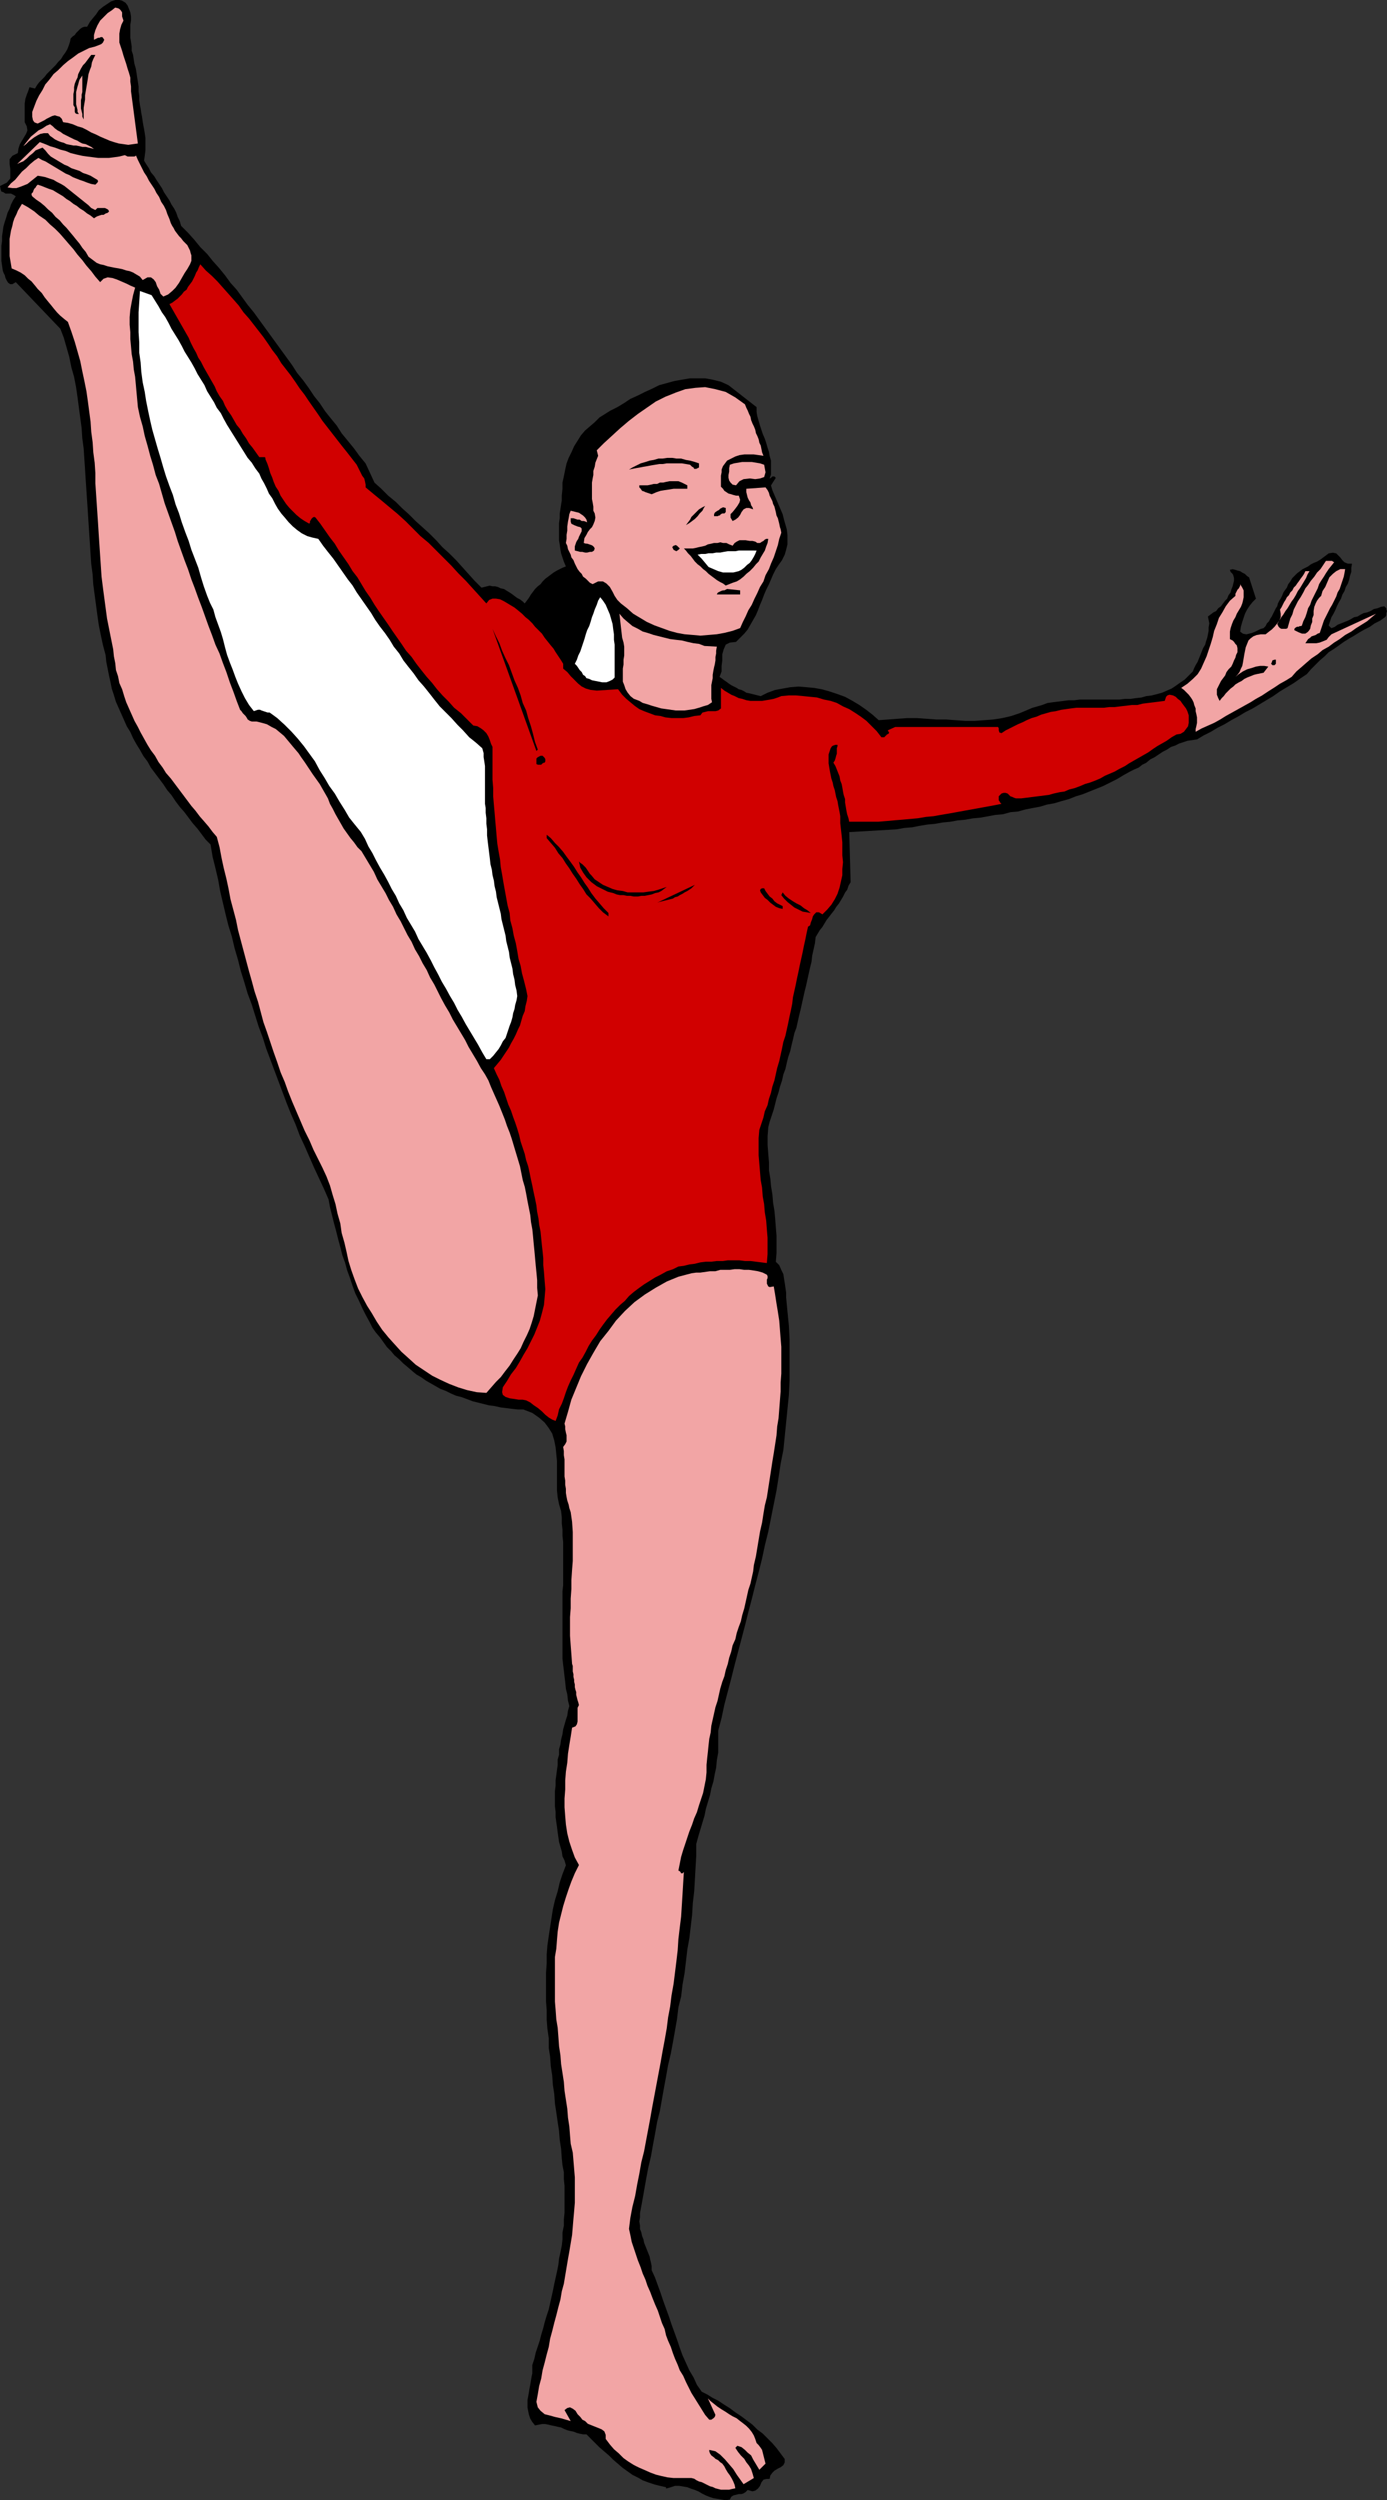 <?xml version="1.0" encoding="UTF-8" standalone="no"?>
<svg
   version="1.0"
   width="86.427mm"
   height="155.711mm"
   id="svg32"
   sodipodi:docname="Gymnastics 19.wmf"
   xmlns:inkscape="http://www.inkscape.org/namespaces/inkscape"
   xmlns:sodipodi="http://sodipodi.sourceforge.net/DTD/sodipodi-0.dtd"
   xmlns="http://www.w3.org/2000/svg"
   xmlns:svg="http://www.w3.org/2000/svg">
  <rect width="100%" height="100%" fill="#333333" stroke="none"/>
  <sodipodi:namedview
     id="namedview32"
     pagecolor="#ffffff"
     bordercolor="#000000"
     borderopacity="0.25"
     inkscape:showpageshadow="2"
     inkscape:pageopacity="0.0"
     inkscape:pagecheckerboard="0"
     inkscape:deskcolor="#d1d1d1"
     inkscape:document-units="mm" />
  <defs
     id="defs1">
    <pattern
       id="WMFhbasepattern"
       patternUnits="userSpaceOnUse"
       width="6"
       height="6"
       x="0"
       y="0" />
  </defs>
  <path
     style="fill:#000000;fill-opacity:1;fill-rule:evenodd;stroke:none"
     d="M 30.856,4.848 30.694,5.817 V 6.787 7.918 8.888 l 0.162,0.97 0.162,1.131 v 0.97 l 0.323,0.97 0.162,1.131 0.162,0.97 0.323,1.131 0.162,0.97 0.162,1.131 0.162,0.97 0.162,1.131 v 1.131 l 0.162,1.131 v 0.97 l 0.162,1.131 0.162,0.808 0.162,1.131 0.162,0.808 0.162,1.131 0.162,0.97 0.162,0.808 0.162,0.97 0.162,1.131 v 0.97 0.97 0.97 l -0.162,1.293 -0.162,1.131 0.485,0.808 0.646,0.97 0.485,0.97 0.808,0.97 0.485,0.808 0.646,0.97 0.646,0.97 0.485,0.97 0.646,0.97 0.646,0.97 0.485,0.97 0.646,0.97 0.485,0.97 0.323,0.97 0.485,0.97 0.323,1.131 1.615,1.616 1.454,1.616 1.454,1.778 1.615,1.616 1.292,1.616 1.454,1.616 1.454,1.778 1.292,1.778 1.454,1.616 1.292,1.778 1.292,1.778 1.454,1.778 1.292,1.778 1.292,1.778 1.292,1.778 1.292,1.778 1.292,1.778 1.292,1.778 1.292,1.778 1.131,1.778 1.454,1.778 1.292,1.778 1.292,1.939 1.292,1.616 1.292,1.939 1.292,1.616 1.454,1.777 1.131,1.778 1.454,1.778 1.454,1.778 1.292,1.778 1.454,1.778 2.1,4.525 1.615,1.454 1.615,1.616 1.777,1.454 1.454,1.454 1.615,1.454 1.615,1.616 1.615,1.454 1.615,1.454 1.615,1.616 1.454,1.616 1.615,1.454 1.615,1.616 1.454,1.616 1.454,1.616 1.454,1.616 1.615,1.616 0.646,-0.162 0.646,-0.162 0.646,-0.162 0.646,0.162 h 0.646 l 0.646,0.162 0.646,0.323 0.808,0.162 0.485,0.323 0.808,0.485 0.485,0.323 0.646,0.485 0.646,0.485 0.646,0.323 0.646,0.485 0.485,0.485 0.485,-0.646 0.485,-0.646 0.485,-0.808 0.485,-0.646 0.485,-0.646 0.646,-0.646 0.646,-0.485 0.485,-0.646 0.646,-0.646 0.646,-0.485 0.646,-0.485 0.646,-0.485 0.808,-0.485 0.646,-0.323 0.646,-0.323 0.808,-0.323 -0.485,-1.131 -0.323,-0.97 -0.323,-0.97 -0.162,-0.97 -0.162,-1.131 -0.162,-0.97 v -0.97 -0.97 -1.131 -0.97 l 0.162,-1.131 v -1.131 l 0.162,-0.97 0.162,-1.131 0.162,-0.97 v -1.131 l 0.162,-1.616 v -1.454 l 0.323,-1.454 0.323,-1.616 0.323,-1.454 0.485,-1.293 0.646,-1.293 0.646,-1.454 0.808,-1.293 0.808,-1.293 0.969,-1.131 1.131,-0.97 1.131,-0.97 1.131,-1.131 1.292,-0.808 1.292,-0.808 1.615,-0.808 1.615,-0.97 1.454,-0.97 1.777,-0.808 1.615,-0.808 1.777,-0.808 1.615,-0.808 1.777,-0.485 1.777,-0.485 1.777,-0.323 1.939,-0.323 h 1.777 1.777 l 1.777,0.323 1.939,0.485 1.777,0.808 6.624,5.171 v 1.131 l 0.162,0.97 0.323,1.131 0.323,1.131 0.323,0.97 0.323,0.97 0.485,1.131 0.323,0.97 0.323,1.131 0.323,0.97 0.162,0.97 0.323,1.131 v 0.97 1.131 1.131 l -0.323,0.97 0.323,-0.162 0.323,-0.323 h 0.485 l 0.323,0.323 -1.131,1.778 0.323,1.131 0.485,1.131 0.485,1.131 0.485,1.131 0.485,1.131 0.485,1.131 0.323,1.293 0.323,1.131 0.323,1.131 0.162,1.293 v 1.131 1.131 l -0.323,1.293 -0.323,1.131 -0.646,1.293 -0.808,1.131 -0.646,0.97 -0.646,1.293 -0.485,1.131 -0.485,1.131 -0.646,1.293 -0.485,1.131 -0.485,1.293 -0.485,1.131 -0.485,1.293 -0.485,1.131 -0.646,1.131 -0.646,1.131 -0.646,1.131 -0.808,0.97 -0.969,0.97 -0.969,0.97 -1.454,0.162 -0.969,0.485 -0.485,1.131 -0.323,1.131 v 1.454 l -0.162,1.293 v 1.293 l -0.485,1.293 0.485,0.323 0.646,0.485 0.485,0.323 0.646,0.485 0.485,0.323 0.646,0.323 0.646,0.323 0.485,0.323 0.646,0.162 0.646,0.323 0.485,0.323 0.808,0.162 0.646,0.162 0.646,0.162 0.646,0.162 0.646,0.162 1.615,-0.808 1.777,-0.646 1.777,-0.323 1.777,-0.323 1.939,-0.162 1.939,0.162 1.777,0.162 1.777,0.323 1.777,0.485 1.939,0.646 1.777,0.646 1.777,0.97 1.615,0.97 1.615,1.131 1.454,1.131 1.454,1.293 2.262,-0.162 2.1,-0.162 2.262,-0.162 h 2.423 l 2.262,0.162 2.262,0.162 h 2.262 l 2.262,0.162 2.262,0.162 h 2.262 l 2.262,-0.162 2.1,-0.162 2.1,-0.323 2.1,-0.485 1.939,-0.646 1.939,-0.808 1.131,-0.485 1.131,-0.323 1.131,-0.323 1.292,-0.485 1.131,-0.162 1.292,-0.162 1.292,-0.162 1.292,-0.162 h 1.292 l 1.292,-0.162 h 1.292 1.454 1.292 1.292 1.292 1.454 1.292 l 1.292,-0.162 h 1.292 l 1.131,-0.162 1.454,-0.162 1.131,-0.323 1.292,-0.162 1.292,-0.323 1.131,-0.323 1.131,-0.485 1.131,-0.485 0.969,-0.646 1.131,-0.808 0.969,-0.646 0.969,-0.97 0.969,-0.97 0.323,-0.808 0.323,-0.646 0.485,-0.808 0.323,-0.808 0.323,-0.808 0.323,-0.808 0.323,-0.808 0.485,-0.808 0.162,-0.646 0.323,-0.97 0.162,-0.808 0.162,-0.808 v -0.808 l 0.162,-0.97 -0.162,-0.808 -0.162,-0.808 0.646,-0.485 0.646,-0.485 0.646,-0.323 0.485,-0.646 0.646,-0.485 0.485,-0.646 0.485,-0.646 0.485,-0.485 0.323,-0.808 0.485,-0.646 0.162,-0.646 0.323,-0.808 0.162,-0.646 0.162,-0.646 v -0.646 l -0.162,-0.646 -0.162,-0.323 -0.323,-0.323 -0.162,-0.162 -0.162,-0.485 0.646,-0.162 0.646,0.162 0.485,0.162 0.646,0.162 0.485,0.323 0.646,0.323 0.485,0.485 0.485,0.323 1.615,5.009 -0.808,0.808 -0.646,0.808 -0.646,0.97 -0.485,0.97 -0.323,0.97 -0.323,0.97 -0.323,1.131 -0.162,1.131 0.646,0.485 0.808,0.162 0.646,-0.162 0.646,-0.162 0.808,-0.323 0.646,-0.323 0.646,-0.323 0.646,-0.162 0.485,-0.485 0.323,-0.646 0.485,-0.485 0.323,-0.646 0.323,-0.485 0.323,-0.646 0.323,-0.646 0.323,-0.646 0.323,-0.485 0.162,-0.646 0.323,-0.646 0.323,-0.485 0.323,-0.646 0.323,-0.808 0.323,-0.485 0.485,-0.646 0.323,-0.808 0.485,-0.646 0.485,-0.808 0.485,-0.485 0.646,-0.646 0.646,-0.485 0.646,-0.485 0.646,-0.323 0.646,-0.323 0.646,-0.485 0.646,-0.323 0.808,-0.323 0.808,-0.485 0.646,-0.485 0.646,-0.485 0.646,-0.485 0.969,-0.162 0.808,0.162 0.485,0.485 0.485,0.485 0.485,0.646 0.485,0.485 0.808,0.323 h 0.969 l -0.162,0.97 v 0.97 l -0.323,0.97 -0.162,0.808 -0.323,0.97 -0.485,0.808 -0.323,0.97 -0.485,0.808 -0.323,0.97 -0.485,0.808 -0.485,0.97 -0.323,0.808 -0.485,0.97 -0.485,0.808 -0.323,0.97 -0.323,0.97 0.646,0.646 0.808,-0.323 0.646,-0.485 0.808,-0.323 0.808,-0.323 0.808,-0.323 0.646,-0.323 0.808,-0.485 0.808,-0.162 0.808,-0.485 0.646,-0.323 0.808,-0.162 0.808,-0.323 0.808,-0.485 0.808,-0.162 0.808,-0.323 0.808,-0.162 0.162,0.162 0.323,0.323 v 0.323 l 0.162,0.323 -0.162,0.485 v 0.485 l -0.162,0.323 -0.162,0.162 -1.131,0.808 -1.292,0.646 -1.131,0.808 -1.292,0.646 -1.131,0.646 -1.292,0.808 -1.131,0.646 -1.292,0.808 -1.131,0.808 -1.131,0.808 -1.292,0.808 -0.969,0.97 -1.131,0.97 -0.969,0.97 -1.131,1.131 -0.969,1.131 -1.454,0.97 -1.615,1.131 -1.615,0.97 -1.615,0.97 -1.615,1.131 -1.615,0.97 -1.615,0.97 -1.615,0.97 -1.615,0.808 -1.615,0.97 -1.777,0.97 -1.615,0.97 -1.615,0.808 -1.615,0.97 -1.615,0.808 -1.615,0.97 -1.131,0.162 -1.131,0.162 -0.969,0.323 -0.969,0.323 -0.969,0.485 -0.969,0.323 -0.969,0.646 -0.969,0.485 -0.969,0.646 -0.969,0.646 -0.969,0.485 -0.969,0.808 -0.969,0.485 -0.808,0.646 -1.131,0.485 -0.969,0.485 -1.454,0.808 -1.615,0.97 -1.615,0.808 -1.615,0.808 -1.615,0.646 -1.615,0.646 -1.615,0.646 -1.615,0.485 -1.615,0.646 -1.777,0.485 -1.615,0.485 -1.777,0.323 -1.615,0.485 -1.777,0.323 -1.615,0.323 -1.777,0.485 -1.777,0.162 -1.777,0.485 -1.777,0.162 -1.777,0.323 -1.777,0.323 -1.777,0.162 -1.777,0.323 -1.777,0.162 -1.777,0.323 -1.777,0.162 -1.777,0.323 -1.777,0.162 -1.939,0.323 -1.615,0.323 -1.939,0.162 -1.777,0.323 -11.147,0.646 0.323,11.796 -0.485,0.808 -0.323,0.97 -0.485,0.646 -0.485,0.97 -0.485,0.808 -0.485,0.808 -0.646,0.808 -0.485,0.808 -0.646,0.808 -0.485,0.646 -0.646,0.808 -0.485,0.808 -0.485,0.808 -0.646,0.808 -0.485,0.808 -0.485,0.808 -0.162,1.454 -0.323,1.454 -0.323,1.454 -0.162,1.454 -0.323,1.293 -0.323,1.454 -0.323,1.454 -0.323,1.454 -0.323,1.293 -0.323,1.454 -0.323,1.454 -0.323,1.454 -0.323,1.293 -0.323,1.454 -0.323,1.454 -0.485,1.293 -0.323,1.454 -0.323,1.293 -0.323,1.454 -0.485,1.454 -0.323,1.293 -0.323,1.454 -0.485,1.293 -0.323,1.454 -0.485,1.454 -0.323,1.293 -0.485,1.454 -0.323,1.293 -0.323,1.293 -0.485,1.454 -0.485,1.454 -0.323,1.293 -0.162,2.101 v 2.101 l 0.162,2.101 0.162,1.939 v 1.939 l 0.323,1.939 0.162,1.778 0.323,1.939 0.162,1.939 0.323,1.939 0.162,1.778 0.162,2.101 0.162,1.939 v 1.939 2.101 l -0.162,2.101 0.808,0.808 0.485,1.131 0.485,0.97 0.162,1.131 0.162,0.97 0.162,1.131 0.162,1.131 v 1.131 l 0.323,3.393 0.323,3.232 0.162,3.232 v 3.232 3.232 3.232 l -0.162,3.393 -0.323,3.232 -0.323,3.232 -0.323,3.232 -0.323,3.232 -0.646,3.232 -0.485,3.232 -0.485,3.07 -0.646,3.232 -0.646,3.232 -0.646,3.232 -0.808,3.232 -0.646,3.07 -0.808,3.232 -0.808,3.07 -0.808,3.232 -0.808,3.07 -0.808,3.232 -0.808,3.07 -0.808,3.07 -0.808,3.07 -0.808,3.232 -0.808,3.07 -0.808,3.07 -0.646,3.07 -0.808,3.07 v 1.778 1.778 1.616 l -0.323,1.778 -0.162,1.778 -0.323,1.454 -0.323,1.778 -0.485,1.616 -0.323,1.616 -0.485,1.616 -0.485,1.616 -0.323,1.616 -0.485,1.616 -0.485,1.616 -0.485,1.616 -0.485,1.778 v 2.747 l -0.162,2.747 -0.162,2.909 -0.162,2.747 -0.323,2.747 -0.162,2.747 -0.323,2.747 -0.323,2.747 -0.485,2.747 -0.323,2.747 -0.323,2.747 -0.485,2.747 -0.323,2.747 -0.646,2.585 -0.323,2.747 -0.485,2.747 -0.485,2.747 -0.485,2.585 -0.646,2.747 -0.485,2.747 -0.485,2.585 -0.485,2.747 -0.485,2.747 -0.646,2.585 -0.485,2.747 -0.485,2.585 -0.485,2.747 -0.646,2.747 -0.485,2.585 -0.485,2.747 -0.485,2.747 -0.485,2.585 v 0.97 l -0.162,0.97 0.162,0.97 v 0.808 l 0.323,0.808 0.162,0.808 0.323,0.808 0.162,0.808 0.323,0.808 0.323,0.808 0.323,0.808 0.323,0.808 0.162,0.808 0.162,0.646 0.162,0.808 v 0.97 l 0.808,1.778 0.646,1.778 0.646,1.778 0.646,1.939 0.646,1.778 0.646,1.778 0.646,1.939 0.646,1.778 0.646,1.778 0.646,1.939 0.646,1.778 0.808,1.778 0.808,1.778 0.969,1.616 0.808,1.778 1.131,1.616 1.292,0.646 1.292,0.808 1.292,0.646 1.454,0.97 1.292,0.808 1.292,0.97 1.454,0.97 1.292,0.97 1.292,0.97 1.131,1.131 1.292,0.97 1.131,1.131 1.131,1.131 0.969,1.131 0.969,1.293 0.969,1.293 v 0.808 l -0.323,0.646 -0.646,0.485 -0.646,0.323 -0.808,0.485 -0.485,0.485 -0.485,0.646 -0.162,0.808 H 180.451 l -0.646,0.162 -0.485,0.646 -0.323,0.808 -0.485,0.646 -0.646,0.485 -0.646,0.162 -1.131,-0.323 -0.485,0.485 -0.485,0.323 -0.485,0.162 h -0.646 l -0.646,0.162 -0.646,0.162 -0.485,0.323 -0.323,0.646 -0.969,0.162 -0.969,-0.162 -0.969,-0.162 -0.969,-0.162 -0.969,-0.323 -0.808,-0.323 -0.969,-0.485 -0.808,-0.485 -0.808,-0.323 -0.969,-0.323 -0.808,-0.323 -0.969,-0.162 -0.969,-0.162 h -0.969 l -0.969,0.323 -1.131,0.323 v -0.323 l -1.454,-0.323 -1.292,-0.323 -1.454,-0.485 -1.292,-0.485 -1.131,-0.646 -1.292,-0.646 -1.131,-0.808 -1.131,-0.808 -1.131,-0.97 -1.131,-0.97 -0.969,-0.97 -1.131,-0.97 -1.131,-0.97 -0.969,-0.97 -1.131,-1.131 -0.969,-0.97 h -0.808 l -0.808,-0.162 -0.646,-0.162 -0.808,-0.323 -0.808,-0.162 -0.646,-0.162 -0.808,-0.323 -0.646,-0.323 -0.808,-0.162 -0.646,-0.162 -0.808,-0.162 -0.646,-0.162 -0.808,-0.162 h -0.808 l -0.808,0.162 -0.808,0.162 -0.646,-0.808 -0.485,-0.808 -0.323,-0.97 -0.162,-0.808 -0.162,-0.808 v -0.97 -0.808 l 0.162,-0.808 0.162,-0.97 0.162,-0.97 0.162,-0.808 0.162,-0.97 0.162,-0.97 0.162,-0.808 v -0.97 -0.97 l 0.485,-1.454 0.323,-1.454 0.485,-1.454 0.485,-1.454 0.323,-1.293 0.485,-1.616 0.323,-1.293 0.485,-1.616 0.485,-1.454 0.323,-1.454 0.323,-1.454 0.323,-1.454 0.323,-1.616 0.323,-1.454 0.323,-1.454 0.323,-1.616 0.162,-1.454 0.323,-1.454 0.323,-1.616 0.162,-1.454 v -1.616 l 0.323,-1.616 v -1.454 l 0.162,-1.616 v -1.616 -1.454 -1.616 -1.616 l -0.162,-1.616 v -1.616 l -0.323,-1.616 -0.162,-1.616 -0.162,-2.262 -0.323,-2.101 -0.162,-2.101 -0.323,-2.101 -0.323,-2.262 -0.323,-2.101 -0.162,-2.262 -0.323,-2.101 -0.162,-2.262 -0.323,-2.101 -0.162,-2.262 -0.323,-2.101 v -2.262 l -0.323,-2.262 -0.162,-2.101 v -2.262 l -0.162,-2.101 v -2.262 -2.262 -2.101 l 0.162,-2.262 v -2.101 l 0.162,-2.101 0.323,-2.262 0.323,-2.101 0.323,-2.101 0.323,-2.101 0.485,-2.101 0.646,-2.101 0.485,-2.101 0.646,-1.939 0.808,-2.101 -0.323,-1.131 -0.485,-0.97 -0.162,-1.131 -0.323,-1.131 -0.323,-1.131 -0.162,-1.131 -0.162,-1.131 -0.162,-1.293 -0.162,-1.131 -0.162,-1.131 v -1.293 l -0.162,-1.293 v -1.131 -1.293 -1.131 l 0.162,-1.293 v -1.293 l 0.162,-1.131 0.162,-1.293 0.162,-1.131 v -1.293 l 0.323,-1.131 v -1.293 l 0.323,-1.131 0.162,-1.131 0.323,-1.293 0.162,-1.131 0.323,-1.131 0.323,-1.131 0.323,-0.97 0.162,-1.131 0.323,-1.131 -0.323,-1.293 -0.162,-1.454 -0.323,-1.293 -0.162,-1.616 -0.162,-1.293 -0.162,-1.454 -0.162,-1.293 -0.162,-1.454 v -1.454 -1.454 -1.454 -1.454 -1.293 -1.454 -1.454 -1.454 -1.454 -1.454 -1.454 l 0.162,-1.454 v -1.454 -1.454 -1.454 -1.454 -1.454 -1.454 -1.454 l -0.162,-1.454 v -1.454 l -0.162,-1.454 v -1.454 l -0.162,-1.454 -0.485,-1.616 -0.323,-1.616 -0.162,-1.616 v -1.778 -1.778 -1.616 -1.778 l -0.162,-1.616 -0.162,-1.616 -0.323,-1.616 -0.485,-1.616 -0.808,-1.293 -0.969,-1.293 -1.292,-1.131 -1.615,-1.131 -2.1,-0.808 h -1.292 l -1.454,-0.162 -1.292,-0.162 -1.292,-0.162 -1.454,-0.323 -1.292,-0.162 -1.292,-0.323 -1.292,-0.323 -1.292,-0.323 -1.292,-0.485 -1.292,-0.485 -1.292,-0.323 -1.131,-0.485 -1.292,-0.646 -1.292,-0.485 -1.131,-0.646 -1.131,-0.646 -1.131,-0.646 -1.131,-0.808 -1.131,-0.646 -0.969,-0.808 -1.131,-0.97 -0.969,-0.808 -0.969,-0.97 -1.131,-0.97 -0.808,-0.97 -0.969,-0.97 -0.808,-1.131 -0.808,-1.131 -0.969,-1.131 -0.808,-1.131 -0.646,-1.293 -0.969,-1.778 -0.808,-1.616 -0.808,-1.778 -0.808,-1.616 -0.646,-1.778 -0.646,-1.939 -0.646,-1.778 -0.485,-1.778 -0.646,-1.778 -0.485,-1.939 -0.485,-1.778 -0.485,-1.939 -0.485,-1.778 -0.485,-1.939 -0.485,-1.939 -0.323,-1.778 -1.131,-2.585 -1.131,-2.424 -1.131,-2.424 -1.131,-2.585 -1.131,-2.585 -1.131,-2.424 -0.969,-2.585 -1.131,-2.585 -0.969,-2.424 -0.969,-2.585 -0.969,-2.585 -0.969,-2.585 -0.969,-2.585 -0.969,-2.585 -0.808,-2.585 -0.969,-2.585 -0.808,-2.585 -0.808,-2.585 -0.969,-2.585 -0.808,-2.747 -0.808,-2.585 -0.646,-2.585 -0.808,-2.747 -0.646,-2.747 -0.808,-2.585 -0.646,-2.585 -0.646,-2.747 -0.646,-2.747 -0.485,-2.747 -0.646,-2.747 -0.646,-2.585 -0.485,-2.909 -1.131,-1.131 -0.969,-1.293 -0.969,-1.293 -1.131,-1.293 -0.969,-1.293 -0.969,-1.293 -1.131,-1.293 -0.969,-1.293 -0.969,-1.454 -0.969,-1.131 -0.969,-1.454 -0.969,-1.293 -0.969,-1.293 -0.969,-1.293 -0.808,-1.454 -0.969,-1.293 -0.808,-1.454 -0.808,-1.293 -0.808,-1.454 -0.646,-1.454 -0.808,-1.293 -0.646,-1.454 -0.646,-1.454 -0.646,-1.454 -0.646,-1.454 -0.485,-1.616 -0.485,-1.454 -0.323,-1.616 -0.323,-1.454 -0.323,-1.616 -0.323,-1.616 -0.162,-1.616 -0.646,-2.424 -0.485,-2.262 -0.485,-2.424 -0.323,-2.262 -0.323,-2.424 -0.323,-2.424 -0.323,-2.424 -0.162,-2.424 -0.323,-2.424 -0.162,-2.424 -0.162,-2.585 -0.162,-2.424 -0.162,-2.424 -0.162,-2.585 -0.162,-2.424 -0.162,-2.424 -0.162,-2.424 -0.162,-2.585 -0.162,-2.424 -0.162,-2.424 -0.323,-2.424 -0.162,-2.424 -0.323,-2.424 -0.323,-2.424 -0.323,-2.424 -0.323,-2.262 L 17.447,88.714 16.801,86.451 16.317,84.027 15.67,81.765 15.024,79.503 14.216,77.402 3.716,66.414 2.908,66.899 H 2.423 L 1.939,66.576 1.615,66.091 1.292,65.444 1.131,64.798 0.808,64.152 0.646,63.667 0.485,62.536 0.323,61.405 V 60.273 59.142 57.85 L 0.485,56.718 V 55.587 L 0.646,54.456 0.808,53.325 1.131,52.194 1.454,51.224 1.777,50.093 2.262,49.124 2.585,48.154 3.069,47.185 3.716,46.215 3.231,45.892 2.585,45.569 H 1.939 1.292 L 0.808,45.246 0.323,45.084 0.162,44.599 0,43.791 1.615,42.983 2.423,42.014 V 40.883 39.751 L 2.262,38.62 V 37.489 L 2.908,36.681 4.2,36.035 4.362,34.904 4.685,33.934 5.17,33.126 5.654,32.318 6.139,31.51 6.462,30.702 6.3,29.733 5.816,28.763 v -1.131 -1.131 -0.97 -1.131 l 0.162,-1.131 0.323,-0.97 0.323,-0.808 0.323,-0.97 1.292,0.323 0.485,-0.808 0.485,-0.646 0.646,-0.646 0.646,-0.646 0.485,-0.646 0.808,-0.808 0.646,-0.646 0.646,-0.646 0.646,-0.808 0.646,-0.646 0.485,-0.808 0.485,-0.646 0.485,-0.808 0.323,-0.808 0.323,-0.97 0.162,-0.808 0.485,-0.485 0.485,-0.323 0.323,-0.485 0.485,-0.485 0.485,-0.485 0.485,-0.323 0.485,-0.162 H 20.517 L 21.163,5.171 21.809,4.363 22.617,3.393 23.263,2.424 24.232,1.616 25.202,0.97 26.171,0.323 27.14,0 h 0.969 l 0.646,0.162 0.808,0.485 0.485,0.646 0.323,0.808 0.323,0.808 0.162,0.97 z"
     id="path1" />
  <path
     style="fill:#f2a5a5;fill-opacity:1;fill-rule:evenodd;stroke:none"
     d="m 29.079,4.848 -0.485,0.97 -0.323,1.131 -0.162,0.97 v 1.131 0.97 l 0.323,0.97 0.323,0.97 0.323,1.131 0.323,0.97 0.323,0.97 0.323,1.131 0.323,0.97 0.323,1.131 v 0.97 l 0.162,1.131 v 1.131 l 1.615,12.281 -1.131,0.162 -1.131,0.162 L 29.079,33.934 27.948,33.773 26.817,33.449 25.848,33.126 24.717,32.641 23.586,32.157 22.617,31.672 21.486,31.187 20.355,30.541 19.386,30.056 18.255,29.733 17.124,29.248 15.993,28.925 14.863,28.763 14.539,27.955 14.055,27.47 13.409,27.309 12.924,27.147 12.278,27.309 11.632,27.632 10.985,27.955 10.501,28.278 9.855,28.602 9.208,28.925 8.885,29.086 8.401,28.925 8.077,28.763 7.754,28.278 7.593,27.47 v -1.131 l 0.485,-1.293 0.485,-1.293 0.646,-1.293 0.808,-1.293 0.646,-1.293 0.969,-1.131 0.969,-1.293 1.131,-0.97 1.131,-1.131 1.131,-0.97 1.131,-0.808 1.292,-0.97 1.292,-0.646 1.292,-0.646 1.292,-0.323 1.292,-0.485 0.323,-0.162 0.323,-0.323 0.162,-0.323 0.162,-0.323 -0.323,-0.485 -0.162,-0.162 h -0.323 l -0.323,0.162 h -0.323 l -0.323,0.162 -0.323,0.162 -0.323,0.162 V 8.241 l 0.323,-1.131 0.485,-1.131 0.646,-1.131 0.808,-0.808 0.969,-0.97 0.969,-0.646 0.808,-0.646 0.646,0.162 0.323,0.162 0.323,0.323 0.323,0.485 v 0.485 0.485 l 0.162,0.485 z"
     id="path2" />
  <path
     style="fill:#000000;fill-opacity:1;fill-rule:evenodd;stroke:none"
     d="m 22.455,12.927 -0.485,0.97 -0.323,0.808 -0.162,0.97 -0.323,0.808 -0.323,0.97 -0.162,1.131 -0.162,0.97 -0.162,0.97 -0.162,0.97 -0.162,0.97 v 0.97 l -0.162,0.97 -0.162,0.97 v 0.97 0.808 0.97 L 19.386,27.47 v -0.646 l -0.162,-0.646 -0.162,-0.646 v -0.646 -0.646 -0.646 l 0.162,-0.646 v -0.646 l 0.162,-0.646 v -0.646 -0.646 -0.646 -0.646 -0.646 -0.646 l -0.323,0.485 -0.323,0.485 -0.162,0.485 -0.162,0.646 -0.162,0.485 -0.162,0.646 -0.162,0.646 v 0.485 0.646 0.485 0.646 0.646 l 0.162,0.646 0.162,0.646 v 0.485 l 0.323,0.485 h -0.485 l -0.323,-0.162 -0.162,-0.323 V 26.016 25.693 25.208 l -0.162,-0.162 -0.162,-0.323 v -0.97 -0.808 -0.808 l 0.162,-0.808 v -0.808 l 0.162,-0.808 0.323,-0.808 0.323,-0.646 0.162,-0.808 0.323,-0.646 0.323,-0.646 0.485,-0.808 0.485,-0.485 0.485,-0.646 0.485,-0.646 0.485,-0.646 z"
     id="path3" />
  <path
     style="fill:#f2a5a5;fill-opacity:1;fill-rule:evenodd;stroke:none"
     d="M 22.132,35.065 21.486,34.904 20.84,34.742 20.194,34.58 H 19.386 L 18.74,34.419 17.932,34.257 H 17.286 L 16.478,34.096 15.67,33.934 15.024,33.611 14.378,33.449 13.57,33.126 12.924,32.803 12.278,32.318 11.793,31.995 11.308,31.349 H 10.339 l -0.808,0.162 -0.646,0.323 -0.808,0.485 -0.646,0.485 -0.646,0.485 -0.646,0.646 -0.646,0.485 0.485,-0.646 0.646,-0.808 0.646,-0.808 0.808,-0.646 0.969,-0.808 0.969,-0.485 0.969,-0.646 0.808,-0.323 0.646,0.485 0.485,0.485 0.646,0.485 0.646,0.323 0.646,0.485 0.646,0.323 0.646,0.323 0.646,0.323 0.646,0.323 0.808,0.323 0.485,0.323 0.646,0.323 0.808,0.162 0.646,0.323 0.646,0.323 z"
     id="path4" />
  <path
     style="fill:#f2a5a5;fill-opacity:1;fill-rule:evenodd;stroke:none"
     d="m 29.402,36.52 0.323,0.162 0.323,0.162 h 0.485 0.485 0.323 0.323 l 0.323,-0.162 v -0.162 l 0.485,1.131 0.485,0.97 0.485,0.97 0.485,0.97 0.646,0.97 0.485,0.97 0.646,0.97 0.646,0.97 0.485,0.97 0.646,0.97 0.485,1.131 0.646,0.97 0.485,0.97 0.323,0.97 0.485,1.131 0.323,0.97 0.323,0.646 0.323,0.485 0.323,0.646 0.485,0.646 0.485,0.646 0.485,0.485 0.485,0.646 0.485,0.485 0.485,0.485 0.323,0.646 0.323,0.646 0.162,0.646 0.162,0.485 v 0.646 0.646 l -0.323,0.808 -0.646,1.131 -0.646,0.97 -0.646,1.131 -0.646,1.131 -0.808,1.131 -0.808,0.808 -0.969,0.808 -1.131,0.485 -0.646,-0.646 -0.323,-0.97 L 36.995,67.383 36.672,66.414 36.187,65.768 35.541,65.283 H 34.733 L 33.602,65.929 32.956,65.121 32.148,64.636 31.341,64.152 30.533,63.828 29.725,63.667 28.756,63.344 27.948,63.182 26.979,63.021 26.171,62.859 25.363,62.697 24.394,62.374 23.586,62.213 22.779,61.889 22.132,61.405 21.486,60.92 20.84,60.435 20.194,59.304 19.386,58.334 18.74,57.365 17.932,56.395 17.286,55.587 16.478,54.618 15.67,53.648 14.863,52.84 14.055,51.871 13.086,51.063 12.278,50.093 11.308,49.285 10.501,48.477 9.531,47.669 8.562,47.023 7.593,46.215 7.431,45.892 v -0.323 l 0.323,-0.323 0.162,-0.485 0.162,-0.323 0.323,-0.323 0.162,-0.323 0.323,-0.323 0.969,0.323 0.808,0.323 0.808,0.323 0.969,0.323 0.808,0.485 0.808,0.485 0.808,0.485 0.808,0.646 0.808,0.485 0.808,0.646 0.808,0.485 0.808,0.646 0.808,0.485 0.808,0.646 0.808,0.485 0.808,0.646 0.485,-0.323 0.323,-0.162 0.485,-0.162 0.485,-0.162 h 0.485 l 0.485,-0.323 0.485,-0.162 0.323,-0.323 -0.162,-0.323 -0.162,-0.162 -0.323,-0.162 -0.323,-0.162 H 24.232 23.748 23.425 22.94 L 22.455,49.447 21.486,48.962 20.84,48.316 20.032,47.669 19.224,47.023 18.417,46.377 17.609,45.73 16.801,45.084 15.993,44.438 15.186,43.791 14.378,43.306 13.409,42.822 12.601,42.337 11.632,42.014 10.662,41.691 9.855,41.529 8.885,41.367 8.077,42.014 7.27,42.66 6.462,43.306 5.654,43.63 4.846,43.953 3.877,44.276 H 2.908 L 1.777,44.114 2.585,43.145 3.554,42.337 4.362,41.367 5.17,40.398 l 0.969,-0.808 0.969,-0.97 0.969,-0.808 0.969,-0.646 0.808,0.485 0.808,0.323 0.808,0.485 0.808,0.485 0.808,0.485 0.808,0.485 0.808,0.485 0.808,0.485 0.808,0.323 0.808,0.485 0.808,0.323 0.808,0.323 0.969,0.323 0.808,0.323 0.969,0.323 0.969,0.162 0.162,-0.162 0.323,-0.323 0.162,-0.323 L 22.94,42.337 22.132,41.852 21.325,41.367 20.517,41.044 19.548,40.721 18.74,40.236 17.77,39.913 16.801,39.59 15.993,39.105 15.186,38.782 14.378,38.297 13.57,37.812 12.762,37.328 11.955,36.843 11.308,36.196 10.662,35.388 10.016,34.742 l -0.808,0.323 -0.808,0.323 -0.646,0.646 -0.808,0.646 -0.646,0.646 -0.808,0.646 -0.808,0.323 -0.646,0.323 5.331,-5.171 1.292,0.485 1.131,0.485 1.131,0.323 1.292,0.485 1.292,0.323 1.131,0.485 1.292,0.323 1.454,0.323 1.131,0.162 1.292,0.162 1.292,0.162 h 1.292 1.292 l 1.292,-0.162 1.131,-0.162 z"
     id="path5" />
  <path
     style="fill:#f2a5a5;fill-opacity:1;fill-rule:evenodd;stroke:none"
     d="m 23.586,66.414 0.808,-0.808 0.969,-0.323 1.131,0.162 0.969,0.323 1.131,0.485 1.131,0.485 0.969,0.485 1.131,0.485 -0.485,1.778 -0.323,1.616 -0.323,1.778 -0.162,1.778 v 1.778 l 0.162,1.778 v 1.616 l 0.162,1.778 0.162,1.778 0.323,1.778 0.162,1.778 0.323,1.778 0.162,1.778 0.162,1.778 0.162,1.778 0.162,1.778 0.485,2.262 0.646,2.262 0.485,2.262 0.646,2.262 0.646,2.424 0.646,2.101 0.646,2.424 0.808,2.101 0.646,2.262 0.646,2.262 0.808,2.262 0.808,2.262 0.808,2.262 0.646,2.101 0.808,2.262 0.808,2.262 0.808,2.101 0.808,2.424 0.808,2.101 0.808,2.262 0.808,2.101 0.808,2.262 0.808,2.262 0.808,2.101 0.808,2.262 0.969,2.101 0.808,2.262 0.808,2.101 0.808,2.424 0.808,2.101 0.808,2.262 0.808,2.101 0.323,0.323 0.323,0.485 0.323,0.323 0.323,0.323 0.323,0.485 0.162,0.323 0.485,0.323 0.485,0.162 h 1.131 l 1.292,0.323 1.131,0.323 1.131,0.646 0.969,0.485 0.969,0.808 0.969,0.808 0.808,0.97 0.808,0.97 0.808,0.97 0.969,1.131 0.646,0.97 0.808,1.131 0.646,0.97 0.646,0.97 0.646,0.97 0.808,1.131 0.808,1.131 0.646,1.131 0.646,1.131 0.646,1.131 0.485,1.293 0.646,1.131 0.646,1.293 0.646,1.131 0.646,1.131 0.646,1.131 0.808,1.131 0.808,1.131 0.808,0.97 0.808,1.131 0.969,0.97 0.969,1.616 0.969,1.616 0.969,1.616 0.808,1.778 0.969,1.616 0.969,1.616 0.808,1.616 0.969,1.616 0.808,1.778 0.969,1.616 0.808,1.616 0.808,1.616 0.969,1.616 0.808,1.778 0.969,1.616 0.808,1.616 0.969,1.616 0.808,1.778 0.969,1.616 0.808,1.616 0.808,1.616 0.969,1.778 0.969,1.616 0.808,1.616 0.969,1.616 0.969,1.616 0.969,1.616 0.808,1.616 0.969,1.616 0.969,1.616 0.969,1.778 0.969,1.454 0.808,1.454 0.646,1.616 0.646,1.454 0.646,1.454 0.646,1.454 0.646,1.616 0.646,1.616 0.485,1.454 0.646,1.616 0.485,1.454 0.485,1.616 0.485,1.616 0.485,1.616 0.485,1.616 0.323,1.616 0.323,1.616 0.485,1.616 0.323,1.616 0.323,1.778 0.323,1.616 0.323,1.616 0.162,1.616 0.323,1.778 0.162,1.616 0.162,1.778 0.162,1.616 0.162,1.778 0.162,1.778 0.162,1.616 0.162,1.778 v 1.778 l 0.162,1.778 -0.323,1.616 -0.323,1.616 -0.323,1.616 -0.485,1.616 -0.485,1.454 -0.646,1.454 -0.808,1.616 -0.646,1.454 -0.808,1.293 -0.969,1.454 -0.808,1.293 -1.131,1.454 -0.969,1.293 -1.131,1.131 -1.131,1.293 -1.131,1.293 -2.262,-0.162 -2.262,-0.485 -2.1,-0.646 -2.1,-0.808 -2.1,-0.97 -1.939,-0.97 -1.939,-1.293 -1.939,-1.293 -1.777,-1.616 -1.615,-1.454 -1.615,-1.778 -1.454,-1.616 -1.454,-1.778 -1.292,-1.939 -1.131,-1.939 -1.131,-1.778 -1.131,-2.101 -0.969,-1.939 -0.808,-2.101 -0.808,-2.262 -0.646,-2.101 -0.485,-2.262 -0.485,-2.101 -0.646,-2.262 -0.323,-2.262 -0.646,-2.262 -0.485,-2.262 -0.646,-2.101 -0.646,-2.262 -0.808,-2.101 -0.969,-2.101 -0.969,-1.939 -1.131,-2.262 -0.969,-2.262 -1.131,-2.262 -0.969,-2.262 -0.969,-2.262 -0.969,-2.262 -0.969,-2.424 -0.808,-2.262 -0.969,-2.262 -0.808,-2.424 -0.808,-2.262 -0.808,-2.424 -0.808,-2.424 -0.808,-2.262 -0.646,-2.424 -0.646,-2.424 -0.808,-2.424 -0.646,-2.424 -0.646,-2.262 -0.646,-2.424 -0.646,-2.424 -0.646,-2.424 -0.646,-2.424 -0.485,-2.424 -0.646,-2.424 -0.646,-2.424 -0.485,-2.585 -0.485,-2.262 -0.646,-2.585 -0.485,-2.262 -0.485,-2.585 -0.646,-2.424 -0.969,-1.131 -0.969,-1.293 -0.969,-1.131 -1.131,-1.293 -0.969,-1.293 -0.969,-1.131 -0.969,-1.293 -0.969,-1.293 -0.969,-1.293 -0.969,-1.293 -0.969,-1.293 -1.131,-1.293 -0.808,-1.293 -0.969,-1.293 -0.808,-1.454 -0.969,-1.293 -0.808,-1.293 -0.808,-1.454 -0.808,-1.454 -0.646,-1.293 -0.808,-1.454 -0.646,-1.454 -0.646,-1.454 -0.646,-1.454 -0.485,-1.454 -0.485,-1.616 -0.646,-1.454 -0.323,-1.616 -0.485,-1.454 -0.162,-1.616 -0.323,-1.616 -0.162,-1.616 -0.485,-2.424 -0.485,-2.424 -0.485,-2.424 -0.323,-2.424 -0.323,-2.424 -0.323,-2.424 -0.323,-2.585 -0.162,-2.424 -0.162,-2.424 -0.162,-2.424 -0.162,-2.424 -0.162,-2.585 -0.162,-2.424 -0.162,-2.424 -0.162,-2.424 -0.162,-2.424 v -2.424 l -0.162,-2.424 -0.323,-2.424 -0.162,-2.424 -0.323,-2.424 -0.162,-2.424 L 21.001,96.793 20.678,94.369 20.355,92.107 19.871,89.683 19.386,87.421 18.901,84.997 18.255,82.735 17.609,80.472 16.801,78.049 15.993,75.786 15.186,75.14 14.216,74.332 13.409,73.524 12.601,72.554 11.955,71.746 11.147,70.777 10.501,69.969 9.855,68.999 8.885,68.03 8.239,67.222 7.431,66.252 6.624,65.606 5.816,64.798 4.846,64.152 3.877,63.667 2.746,63.182 2.585,62.213 2.423,61.243 2.262,60.273 V 59.304 58.334 57.203 56.234 l 0.162,-0.97 0.162,-0.97 0.323,-1.131 0.162,-0.808 0.323,-0.97 0.485,-0.97 0.323,-0.808 0.485,-0.808 0.485,-0.808 1.454,0.808 1.454,0.97 1.131,0.97 1.454,0.97 1.131,1.131 1.131,0.97 1.131,1.131 1.131,1.293 0.969,1.131 1.131,1.293 0.969,1.293 1.131,1.293 0.969,1.293 1.131,1.293 0.969,1.293 z"
     id="path6" />
  <path
     style="fill:#d10000;fill-opacity:1;fill-rule:evenodd;stroke:none"
     d="m 84.006,109.397 0.323,0.646 0.323,0.646 0.323,0.646 0.323,0.646 0.485,0.646 0.162,0.646 0.162,0.808 v 0.646 l 1.939,1.616 1.777,1.454 1.939,1.616 1.939,1.616 1.777,1.616 1.777,1.778 1.777,1.778 1.939,1.616 1.777,1.778 1.777,1.778 1.777,1.778 1.615,1.778 1.777,1.778 1.615,1.778 1.615,1.778 1.615,1.778 0.646,-0.808 0.808,-0.323 h 0.808 l 0.969,0.162 0.969,0.485 0.808,0.485 0.808,0.485 0.808,0.485 0.808,0.646 0.969,0.808 0.808,0.808 0.808,0.646 0.808,0.808 0.646,0.808 0.808,0.808 0.808,0.808 0.646,0.97 0.646,0.808 0.646,0.808 0.808,0.97 0.485,0.808 0.646,0.97 0.646,0.97 0.485,0.808 v 1.131 l 0.969,0.808 0.808,0.97 0.808,0.808 0.969,0.97 0.808,0.646 0.969,0.485 1.131,0.323 1.454,0.162 5.008,-0.323 0.969,1.293 0.969,0.97 0.969,0.808 0.969,0.808 1.131,0.808 1.131,0.485 1.292,0.485 1.292,0.485 1.292,0.162 1.131,0.323 1.454,0.162 h 1.292 1.454 l 1.292,-0.162 1.292,-0.323 1.454,-0.162 0.485,-0.646 0.646,-0.162 0.646,-0.162 h 0.485 0.646 0.646 l 0.646,-0.162 0.646,-0.485 v -4.848 l 0.808,0.646 0.808,0.485 0.808,0.485 0.808,0.323 0.969,0.485 0.808,0.162 0.969,0.323 0.969,0.162 h 0.969 0.969 0.808 l 0.969,-0.162 0.969,-0.162 0.808,-0.162 0.969,-0.323 0.808,-0.323 1.777,-0.162 h 1.615 l 1.777,0.162 1.615,0.162 1.615,0.162 1.615,0.485 1.615,0.323 1.454,0.485 1.454,0.808 1.454,0.646 1.292,0.808 1.454,0.97 1.292,0.97 1.131,1.131 1.292,1.293 1.131,1.454 h 0.162 0.323 0.162 l 0.323,-0.323 0.162,-0.162 0.162,-0.162 0.323,-0.162 0.162,-0.162 v -0.323 h -0.162 v -0.162 l -0.162,-0.162 1.777,-0.808 h 24.232 l 0.162,0.323 v 0.485 l 0.162,0.485 0.485,0.162 0.969,-0.646 0.969,-0.485 0.969,-0.485 0.969,-0.485 1.131,-0.485 0.969,-0.485 1.131,-0.485 1.131,-0.323 1.131,-0.485 1.131,-0.323 1.131,-0.323 1.131,-0.162 1.292,-0.323 1.131,-0.162 1.131,-0.162 1.292,-0.162 h 1.292 1.292 1.292 1.292 1.292 l 1.292,-0.162 h 1.292 l 1.292,-0.162 1.454,-0.162 1.292,-0.162 h 1.292 l 1.292,-0.323 1.292,-0.162 1.292,-0.162 1.292,-0.162 1.292,-0.162 0.162,-0.485 0.162,-0.485 0.323,-0.323 0.485,-0.162 0.808,0.162 0.646,0.323 0.485,0.485 0.646,0.485 0.323,0.485 0.485,0.646 0.485,0.646 0.323,0.646 0.323,0.97 v 0.97 0.808 l -0.162,0.808 -0.485,0.646 -0.485,0.646 -0.808,0.485 -0.969,0.162 -1.131,0.646 -1.131,0.808 -1.131,0.646 -1.131,0.646 -0.969,0.646 -1.131,0.808 -1.131,0.646 -1.131,0.646 -1.131,0.646 -1.131,0.646 -0.969,0.646 -1.292,0.646 -1.131,0.646 -1.131,0.485 -1.131,0.485 -1.131,0.646 -1.131,0.485 -1.292,0.485 -1.131,0.323 -1.131,0.485 -1.292,0.485 -1.292,0.323 -1.131,0.485 -1.131,0.162 -1.454,0.323 -1.131,0.323 -1.292,0.162 -1.292,0.162 -1.292,0.162 -1.292,0.162 -1.292,0.162 h -1.292 l -0.485,-0.162 -0.323,-0.162 -0.485,-0.162 -0.323,-0.323 -0.323,-0.323 -0.485,-0.162 h -0.485 l -0.485,0.162 -0.162,0.162 -0.323,0.323 -0.162,0.162 v 0.323 0.162 0.485 l 0.162,0.162 0.162,0.323 0.323,0.323 -1.615,0.323 -1.777,0.323 -1.777,0.323 -1.777,0.323 -1.777,0.323 -1.777,0.323 -1.777,0.323 -1.939,0.323 -1.777,0.323 -1.777,0.162 -1.939,0.323 -1.777,0.162 -1.777,0.162 -1.939,0.162 -1.777,0.162 -1.939,0.162 h -6.947 l -0.162,-0.808 -0.323,-0.97 -0.162,-0.808 -0.162,-0.97 -0.162,-0.97 v -0.808 l -0.323,-0.97 -0.162,-0.808 -0.162,-0.97 -0.162,-0.808 -0.323,-0.808 -0.162,-0.97 -0.323,-0.808 -0.323,-0.808 -0.323,-0.808 -0.485,-0.808 0.323,-0.485 0.162,-0.485 0.162,-0.646 0.162,-0.485 v -0.646 -0.646 l 0.162,-0.485 v -0.323 h -0.485 l -0.485,0.162 -0.323,0.162 -0.323,0.485 -0.162,0.485 -0.162,0.485 -0.162,0.485 v 0.485 0.808 0.808 l 0.162,0.97 0.162,0.97 0.162,0.808 0.162,0.808 0.323,0.97 0.162,0.808 0.323,0.97 0.162,0.808 0.162,0.808 0.323,0.97 0.162,0.97 0.162,0.808 0.162,0.808 0.162,0.97 v 1.616 l 0.162,1.454 0.162,1.454 0.162,1.616 v 1.616 1.454 l 0.162,1.616 -0.162,1.616 v 1.454 l -0.323,1.454 -0.323,1.454 -0.485,1.454 -0.646,1.293 -0.808,1.293 -0.969,1.131 -1.131,1.131 -0.808,-0.485 h -0.646 l -0.485,0.485 -0.323,0.485 -0.162,0.646 -0.323,0.808 -0.162,0.646 -0.485,0.323 -0.323,1.454 -0.323,1.616 -0.323,1.454 -0.323,1.616 -0.323,1.454 -0.323,1.454 -0.323,1.616 -0.323,1.454 -0.323,1.616 -0.323,1.454 -0.323,1.454 -0.162,1.454 -0.323,1.616 -0.323,1.454 -0.323,1.616 -0.323,1.454 -0.323,1.454 -0.485,1.454 -0.323,1.616 -0.323,1.454 -0.323,1.454 -0.485,1.616 -0.323,1.454 -0.323,1.454 -0.485,1.454 -0.323,1.454 -0.485,1.454 -0.323,1.454 -0.646,1.454 -0.323,1.454 -0.485,1.454 -0.485,1.454 -0.162,1.939 v 2.101 1.939 l 0.162,1.939 0.162,1.939 0.162,1.939 0.323,1.778 0.162,2.101 0.323,1.778 0.162,1.939 0.323,1.939 0.162,2.101 0.162,1.939 v 1.939 1.939 l -0.162,2.101 -1.292,-0.162 -1.292,-0.162 -1.292,-0.162 h -1.292 l -1.292,-0.162 h -1.292 -1.454 l -1.131,0.162 h -1.454 l -1.292,0.162 h -1.292 l -1.292,0.162 -1.292,0.323 -1.292,0.162 -1.292,0.323 -1.292,0.162 -1.292,0.646 -1.454,0.485 -1.454,0.808 -1.292,0.646 -1.292,0.808 -1.292,0.808 -1.131,0.808 -1.292,0.97 -1.131,0.97 -0.969,1.131 -1.131,0.97 -1.131,1.131 -0.969,1.131 -0.969,1.131 -0.969,1.293 -0.808,1.131 -0.808,1.293 -0.969,1.293 -0.808,1.293 -0.646,1.293 -0.808,1.454 -0.808,1.131 -0.646,1.454 -0.646,1.454 -0.646,1.293 -0.646,1.454 -0.485,1.293 -0.485,1.454 -0.485,1.293 -0.646,1.293 -0.323,1.454 -0.485,1.293 -0.808,-0.323 -0.808,-0.485 -0.808,-0.646 -0.808,-0.808 -0.969,-0.808 -0.969,-0.646 -0.808,-0.646 -0.969,-0.485 -0.808,-0.162 h -0.969 l -0.969,-0.162 -1.131,-0.162 -0.969,-0.323 -0.646,-0.485 -0.162,-0.646 0.162,-1.131 0.969,-1.454 0.969,-1.616 1.131,-1.454 0.969,-1.616 0.808,-1.454 0.969,-1.616 0.808,-1.616 0.808,-1.616 0.646,-1.616 0.646,-1.616 0.485,-1.778 0.485,-1.939 0.162,-1.778 0.162,-1.939 -0.162,-1.939 -0.162,-2.101 -0.162,-1.616 v -1.616 l -0.162,-1.616 -0.162,-1.454 -0.162,-1.616 -0.162,-1.616 -0.323,-1.616 -0.162,-1.454 -0.323,-1.616 -0.162,-1.454 -0.323,-1.616 -0.323,-1.454 -0.323,-1.616 -0.323,-1.454 -0.323,-1.616 -0.323,-1.454 -0.485,-1.454 -0.323,-1.454 -0.485,-1.454 -0.485,-1.454 -0.323,-1.454 -0.485,-1.616 -0.485,-1.454 -0.485,-1.293 -0.485,-1.454 -0.646,-1.454 -0.485,-1.454 -0.485,-1.454 -0.646,-1.454 -0.485,-1.454 -0.646,-1.293 -0.646,-1.454 0.808,-0.97 0.808,-0.97 0.646,-0.97 0.646,-0.97 0.646,-0.97 0.485,-0.97 0.646,-1.131 0.485,-0.97 0.485,-1.131 0.485,-0.97 0.323,-1.131 0.323,-1.131 0.485,-1.131 0.162,-1.131 0.323,-1.293 0.162,-1.131 -0.323,-1.616 -0.485,-1.939 -0.485,-1.778 -0.323,-1.778 -0.485,-1.616 -0.323,-1.939 -0.323,-1.778 -0.485,-1.778 -0.323,-1.778 -0.485,-1.778 -0.162,-1.778 -0.485,-1.778 -0.323,-1.778 -0.323,-1.778 -0.323,-1.778 -0.323,-1.939 -0.323,-1.778 -0.162,-1.778 -0.323,-1.778 -0.323,-1.939 -0.162,-1.778 -0.162,-1.939 -0.162,-1.778 -0.162,-1.939 -0.162,-1.778 -0.162,-1.939 v -1.939 l -0.162,-1.939 v -1.939 -1.939 -1.778 -2.101 l -0.323,-0.646 -0.323,-0.97 -0.323,-0.808 -0.485,-0.808 -0.646,-0.646 -0.646,-0.485 -0.808,-0.485 -0.969,-0.162 -1.454,-1.454 -1.454,-1.454 -1.615,-1.293 -1.292,-1.454 -1.454,-1.454 -1.292,-1.454 -1.131,-1.454 -1.292,-1.454 -1.292,-1.616 -1.131,-1.454 -1.131,-1.616 -1.292,-1.454 -0.969,-1.454 -1.131,-1.616 -1.131,-1.616 -0.969,-1.454 -1.131,-1.616 -1.131,-1.616 -0.969,-1.454 -0.969,-1.616 -1.131,-1.616 -0.969,-1.616 -0.969,-1.616 -1.131,-1.454 -0.969,-1.616 -1.131,-1.616 -1.131,-1.616 -0.969,-1.616 -1.131,-1.454 -1.131,-1.616 -1.131,-1.616 -1.131,-1.454 -0.323,-0.162 -0.323,0.162 -0.162,0.162 -0.162,0.162 -0.162,0.323 -0.162,0.162 v 0.323 l -0.162,0.323 -1.131,-0.646 -0.969,-0.646 -0.969,-0.808 -0.808,-0.808 -0.808,-0.808 -0.808,-0.97 -0.646,-0.97 -0.646,-0.97 -0.485,-1.131 -0.646,-0.97 -0.485,-1.131 -0.323,-0.97 -0.485,-1.131 -0.323,-1.131 -0.323,-0.97 -0.485,-1.131 v -0.323 l -0.162,-0.162 H 62.035 61.55 61.066 l -0.808,-1.131 -0.808,-1.131 -0.808,-0.97 -0.646,-1.131 -0.808,-1.131 L 56.542,100.994 55.735,100.025 55.088,98.894 54.442,97.763 53.634,96.631 52.988,95.5 52.504,94.369 51.696,93.238 51.05,92.107 50.565,90.976 49.919,89.845 49.273,88.714 48.626,87.582 47.98,86.451 47.334,85.159 46.688,84.189 46.203,83.058 45.557,81.927 44.911,80.634 44.426,79.503 43.78,78.372 43.134,77.241 42.488,76.109 41.841,74.978 41.195,73.847 l -0.646,-1.131 -0.646,-1.131 0.646,-0.323 0.646,-0.485 0.646,-0.485 0.485,-0.485 0.485,-0.485 0.485,-0.646 0.646,-0.485 0.323,-0.646 0.485,-0.646 0.485,-0.646 0.323,-0.646 0.323,-0.646 0.323,-0.808 0.323,-0.485 0.323,-0.808 0.323,-0.646 1.292,1.454 1.454,1.293 1.292,1.293 1.292,1.454 1.292,1.454 1.292,1.454 1.131,1.293 1.131,1.616 1.292,1.454 1.131,1.454 1.131,1.454 1.131,1.454 1.131,1.616 0.969,1.454 1.131,1.454 0.969,1.616 1.131,1.454 1.131,1.454 1.131,1.616 0.969,1.454 1.131,1.454 0.969,1.454 1.131,1.616 1.131,1.616 0.969,1.454 1.131,1.454 1.131,1.454 1.131,1.454 1.131,1.454 1.292,1.616 1.131,1.454 z"
     id="path7" />
  <path
     style="fill:#ffffff;fill-opacity:1;fill-rule:evenodd;stroke:none"
     d="m 35.702,69.484 0.808,1.293 0.808,1.293 0.808,1.454 0.808,1.131 0.808,1.454 0.646,1.293 0.808,1.293 0.808,1.293 0.808,1.454 0.646,1.293 0.808,1.293 0.808,1.293 0.808,1.454 0.646,1.293 0.808,1.293 0.808,1.293 0.646,1.454 0.808,1.293 0.808,1.293 0.646,1.293 0.969,1.293 0.646,1.293 0.808,1.454 0.808,1.293 0.808,1.293 0.808,1.293 0.808,1.293 0.808,1.293 0.808,1.293 0.969,1.131 0.808,1.293 0.969,1.293 0.485,1.131 0.646,1.131 0.646,1.293 0.485,1.131 0.808,1.131 0.646,1.293 0.646,1.131 0.808,1.131 0.969,1.131 0.808,0.97 0.969,0.97 0.969,0.808 1.131,0.808 1.292,0.646 1.131,0.323 1.454,0.323 1.131,1.616 1.131,1.454 1.292,1.616 1.131,1.616 1.131,1.616 1.131,1.616 1.131,1.454 0.969,1.616 1.131,1.616 1.131,1.616 1.131,1.616 0.969,1.616 1.131,1.616 1.131,1.454 1.131,1.616 0.969,1.616 1.292,1.616 0.969,1.616 1.131,1.454 1.292,1.616 1.131,1.616 1.292,1.454 1.292,1.616 1.131,1.454 1.292,1.616 1.454,1.454 1.292,1.293 1.454,1.616 1.292,1.293 1.454,1.616 1.615,1.293 1.454,1.293 0.323,1.131 v 0.97 l 0.162,0.97 0.162,1.131 v 0.97 0.97 0.97 0.808 1.131 0.97 0.97 0.97 1.131 l 0.162,0.97 v 1.131 l 0.162,1.293 v 1.293 l 0.162,1.293 v 1.454 l 0.162,1.454 0.162,1.293 0.162,1.293 0.162,1.293 0.162,1.454 0.323,1.293 0.162,1.293 0.323,1.293 0.162,1.293 0.323,1.293 0.162,1.293 0.323,1.293 0.323,1.293 0.323,1.293 0.162,1.293 0.323,1.293 0.323,1.293 0.323,1.293 0.162,1.293 0.323,1.293 0.323,1.293 0.162,1.293 0.323,1.293 0.323,1.293 0.162,1.293 0.323,1.293 0.162,1.293 0.323,1.293 0.162,1.293 -0.162,0.97 -0.323,1.131 -0.162,0.97 -0.323,0.97 -0.162,0.97 -0.323,1.131 -0.323,0.808 -0.323,0.97 -0.323,0.97 -0.323,0.97 -0.646,0.808 -0.485,0.97 -0.485,0.808 -0.646,0.808 -0.646,0.808 -0.808,0.808 h -0.808 l -0.969,-1.616 -0.969,-1.778 -0.969,-1.616 -0.969,-1.616 -0.969,-1.616 -0.969,-1.778 -0.969,-1.616 -0.808,-1.616 -0.969,-1.616 -0.969,-1.778 -0.969,-1.616 -0.808,-1.616 -0.969,-1.778 -0.808,-1.616 -0.969,-1.778 -0.969,-1.616 -0.969,-1.616 -0.808,-1.778 -0.969,-1.616 -0.969,-1.616 -0.808,-1.778 -0.969,-1.616 -0.808,-1.778 -0.969,-1.616 -0.808,-1.616 -0.969,-1.778 -0.969,-1.616 -0.969,-1.778 -0.808,-1.616 -0.969,-1.616 -0.808,-1.778 -0.969,-1.616 -1.454,-1.778 -1.292,-1.616 -1.131,-1.939 -1.131,-1.778 -1.131,-1.939 -1.292,-1.778 -1.131,-1.939 -1.131,-1.778 -1.131,-2.101 -1.292,-1.778 -1.292,-1.778 -1.454,-1.778 -1.454,-1.616 -1.615,-1.616 -1.777,-1.616 -1.777,-1.293 h -0.485 l -0.485,-0.162 -0.485,-0.162 -0.485,-0.162 -0.323,-0.162 h -0.485 l -0.485,0.162 -0.485,0.162 -1.131,-1.454 -0.969,-1.616 -0.808,-1.616 -0.808,-1.778 -0.646,-1.616 -0.646,-1.778 -0.646,-1.616 -0.646,-1.778 -0.485,-1.778 -0.485,-1.939 -0.485,-1.616 -0.646,-1.778 -0.646,-1.778 -0.485,-1.778 -0.808,-1.616 -0.646,-1.616 -0.808,-2.262 -0.646,-2.101 -0.646,-2.262 -0.808,-2.101 -0.808,-2.101 -0.646,-2.101 -0.808,-2.101 -0.808,-2.262 -0.646,-2.101 -0.808,-2.101 -0.646,-2.262 -0.808,-2.101 -0.808,-2.262 -0.646,-2.101 -0.646,-2.262 -0.646,-2.101 -0.646,-2.262 -0.646,-2.262 -0.485,-2.101 -0.485,-2.262 -0.485,-2.424 -0.323,-2.101 -0.485,-2.262 -0.323,-2.424 -0.162,-2.262 -0.323,-2.262 v -2.424 l -0.162,-2.424 v -2.424 -2.262 l 0.162,-2.424 0.162,-2.585 z"
     id="path8" />
  <path
     style="fill:#000000;fill-opacity:1;fill-rule:evenodd;stroke:none"
     d="m 160.742,90.653 -1.615,0.485 -1.615,0.646 -1.615,0.646 -1.615,0.808 -1.454,0.808 -1.454,0.808 -1.615,0.97 -1.454,0.97 -1.454,1.131 -1.292,1.131 -1.292,1.131 -1.292,1.293 -1.292,1.293 -1.292,1.293 -1.131,1.454 -1.131,1.454 -0.162,0.646 v 0.646 0.808 l -0.162,0.646 v 0.808 0.808 0.808 0.808 0.808 0.808 0.808 0.808 0.808 0.808 0.808 0.808 l -0.485,-0.323 -0.485,-0.162 -0.485,-0.162 -0.485,-0.162 -0.485,-0.162 h -0.485 -0.646 -0.323 v -0.808 l 0.162,-0.97 v -0.97 l 0.162,-0.97 0.162,-0.808 0.162,-0.97 0.323,-0.97 0.162,-0.97 0.323,-0.808 0.162,-0.97 0.323,-0.808 0.323,-0.97 0.485,-0.808 0.323,-0.808 0.485,-0.808 0.646,-0.808 -0.323,-1.131 1.131,-1.293 1.454,-1.131 1.131,-1.131 1.454,-0.97 1.292,-0.97 1.454,-0.97 1.454,-0.646 1.292,-0.808 1.615,-0.808 1.454,-0.646 1.454,-0.485 1.615,-0.646 1.454,-0.485 1.615,-0.485 1.454,-0.485 z"
     id="path9" />
  <path
     style="fill:#f2a5a5;fill-opacity:1;fill-rule:evenodd;stroke:none"
     d="m 175.443,95.177 0.323,0.808 0.323,0.646 0.323,0.808 0.323,0.646 0.162,0.808 0.323,0.808 0.323,0.646 0.323,0.808 0.162,0.808 0.323,0.646 0.323,0.808 0.162,0.808 0.323,0.646 0.162,0.808 0.162,0.808 0.323,0.808 -1.131,-0.162 -1.131,-0.162 h -1.131 -1.131 l -1.131,0.162 -0.969,0.323 -0.969,0.485 -0.969,0.485 -0.485,0.646 -0.485,0.646 -0.323,0.808 v 0.646 l -0.162,0.808 v 0.808 0.808 0.97 l 0.485,0.485 0.323,0.485 0.485,0.323 0.485,0.323 0.646,0.162 0.485,0.162 0.646,0.162 h 0.646 l 0.323,0.97 -0.162,0.646 -0.485,0.808 -0.485,0.646 -0.646,0.808 -0.485,0.485 v 0.808 l 0.485,0.808 0.646,-0.323 0.646,-0.485 0.485,-0.646 0.323,-0.646 0.485,-0.646 0.646,-0.323 h 0.646 l 0.969,0.323 -0.162,-0.485 -0.323,-0.485 -0.162,-0.646 -0.323,-0.485 -0.323,-0.646 -0.162,-0.646 -0.162,-0.646 v -0.808 l 4.523,-0.323 0.485,0.646 0.323,0.646 0.162,0.646 0.323,0.646 0.323,0.646 0.162,0.646 0.323,0.646 0.162,0.646 0.162,0.646 0.162,0.808 0.323,0.646 0.162,0.646 0.162,0.646 0.162,0.808 0.162,0.485 0.162,0.808 -0.485,1.454 -0.323,1.454 -0.485,1.454 -0.485,1.454 -0.646,1.454 -0.485,1.293 -0.808,1.454 -0.485,1.454 -0.808,1.293 -0.646,1.454 -0.646,1.293 -0.646,1.454 -0.808,1.293 -0.646,1.454 -0.646,1.293 -0.646,1.454 -1.777,0.646 -1.939,0.485 -1.777,0.323 -1.939,0.162 -1.939,0.162 -1.777,-0.162 -1.939,-0.162 -1.777,-0.323 -1.777,-0.485 -1.777,-0.646 -1.777,-0.646 -1.777,-0.808 -1.615,-0.97 -1.615,-0.97 -1.454,-1.293 -1.454,-1.131 -0.808,-0.808 -0.646,-0.97 -0.485,-0.97 -0.646,-1.131 -0.808,-0.808 -0.808,-0.485 h -1.131 l -1.292,0.646 -0.646,-0.323 -0.485,-0.485 -0.485,-0.485 -0.646,-0.485 -0.323,-0.646 -0.485,-0.485 -0.485,-0.646 -0.323,-0.646 -0.323,-0.646 -0.323,-0.808 -0.485,-0.646 -0.162,-0.646 -0.323,-0.646 -0.323,-0.646 -0.162,-0.808 -0.323,-0.646 0.162,-0.97 v -0.97 l 0.162,-0.97 v -0.97 l 0.162,-1.131 0.162,-0.808 0.162,-0.97 0.323,-0.808 0.646,0.162 0.646,0.162 0.646,0.162 0.485,0.323 0.485,0.323 0.485,0.485 0.323,0.485 0.162,0.646 -0.323,-0.162 -0.485,-0.162 h -0.485 l -0.485,-0.323 h -0.485 l -0.485,-0.162 -0.485,-0.162 h -0.646 v 0.808 l 0.162,0.485 0.646,0.323 0.808,0.323 0.646,0.162 0.323,0.323 v 0.646 l -0.485,0.97 -0.162,0.323 -0.162,0.485 -0.323,0.485 -0.162,0.323 -0.162,0.485 -0.162,0.485 v 0.485 0.485 l 0.646,0.162 0.646,0.162 h 0.485 l 0.646,0.162 h 0.485 l 0.646,-0.162 h 0.485 l 0.485,-0.323 0.162,-0.485 -0.162,-0.323 -0.323,-0.323 -0.323,-0.162 -0.485,-0.162 -0.485,-0.162 h -0.323 l -0.485,-0.162 0.162,-1.131 0.485,-0.808 0.323,-0.646 0.485,-0.646 0.485,-0.485 0.323,-0.646 0.323,-0.808 0.162,-0.808 -0.162,-0.97 -0.323,-0.646 v -0.97 l -0.162,-0.97 -0.162,-0.808 v -0.97 -0.97 -0.97 -0.97 l 0.162,-0.97 0.162,-0.808 v -0.97 l 0.323,-0.97 0.162,-0.97 0.323,-0.808 0.323,-0.808 -0.323,-1.293 1.615,-1.616 1.939,-1.778 1.939,-1.778 2.1,-1.778 2.1,-1.616 2.1,-1.454 2.1,-1.454 2.262,-1.131 2.423,-0.97 2.262,-0.808 2.423,-0.323 2.262,-0.162 2.423,0.485 2.423,0.646 2.262,1.293 z"
     id="path10" />
  <path
     style="fill:#000000;fill-opacity:1;fill-rule:evenodd;stroke:none"
     d="m 164.619,110.044 -0.323,0.162 -0.323,0.162 h -0.162 -0.323 l -0.162,-0.323 -0.323,-0.162 -0.323,-0.323 -0.162,-0.162 -0.969,-0.162 -0.969,-0.162 h -0.808 -0.969 -0.969 -0.808 l -0.969,0.162 h -0.808 l -0.969,0.162 -0.969,0.162 -0.808,0.162 -0.969,0.162 -0.808,0.162 -0.969,0.162 -0.808,0.162 -0.808,0.162 0.808,-0.485 0.969,-0.485 0.969,-0.485 1.131,-0.323 0.969,-0.323 0.969,-0.162 1.131,-0.323 h 0.969 l 1.131,-0.162 h 1.131 l 0.969,0.162 h 1.131 l 1.131,0.323 0.969,0.162 1.131,0.323 0.969,0.323 z"
     id="path11" />
  <path
     style="fill:#f2a5a5;fill-opacity:1;fill-rule:evenodd;stroke:none"
     d="m 179.966,109.397 0.323,1.778 -0.323,1.131 -0.969,0.323 -1.131,0.162 -1.292,-0.162 -1.454,0.162 -0.969,0.485 -0.808,0.97 -0.808,-0.162 -0.485,-0.485 -0.323,-0.485 -0.162,-0.646 v -0.646 l 0.162,-0.808 v -0.808 l 0.162,-0.808 0.969,-0.323 0.969,-0.162 0.969,-0.162 h 1.131 1.131 l 0.969,0.162 0.969,0.162 z"
     id="path12" />
  <path
     style="fill:#000000;fill-opacity:1;fill-rule:evenodd;stroke:none"
     d="m 161.873,114.245 v 0.808 h -1.131 -0.969 -1.131 l -0.969,0.162 -1.131,0.162 -0.969,0.162 -0.969,0.323 -1.131,0.485 -0.485,-0.162 -0.485,-0.162 -0.485,-0.162 -0.323,-0.162 -0.485,-0.162 -0.323,-0.485 -0.323,-0.323 v -0.485 h 0.485 0.808 0.646 l 0.808,-0.162 0.646,-0.162 h 0.808 l 0.646,-0.323 h 0.808 l 0.646,-0.162 0.808,-0.162 h 0.646 0.808 0.646 l 0.808,0.323 0.646,0.323 z"
     id="path13" />
  <path
     style="fill:#000000;fill-opacity:1;fill-rule:evenodd;stroke:none"
     d="m 161.55,123.617 0.485,-0.646 0.485,-0.646 0.323,-0.646 0.646,-0.646 0.485,-0.485 0.646,-0.646 0.808,-0.485 0.646,-0.323 -0.323,0.485 -0.323,0.646 -0.646,0.646 -0.485,0.646 -0.646,0.646 -0.646,0.485 -0.646,0.485 z"
     id="path14" />
  <path
     style="fill:#000000;fill-opacity:1;fill-rule:evenodd;stroke:none"
     d="m 170.596,120.87 h -0.323 -0.162 l -0.323,0.162 -0.323,0.323 h -0.162 l -0.323,0.162 h -0.323 -0.485 v -0.485 l 0.162,-0.323 0.162,-0.162 0.485,-0.323 0.323,-0.162 0.323,-0.323 0.323,-0.162 0.323,-0.162 0.646,0.162 v 0.323 0.646 z"
     id="path15" />
  <path
     style="fill:#000000;fill-opacity:1;fill-rule:evenodd;stroke:none"
     d="m 180.936,126.849 -0.162,0.97 -0.323,0.808 -0.323,0.97 -0.485,0.808 -0.485,0.808 -0.485,0.97 -0.646,0.646 -0.646,0.808 -0.808,0.808 -0.808,0.646 -0.646,0.646 -0.808,0.646 -0.808,0.485 -0.969,0.323 -0.808,0.323 -0.808,0.323 -0.646,-0.485 -0.646,-0.323 -0.808,-0.485 -0.646,-0.485 -0.646,-0.485 -0.646,-0.485 -0.646,-0.646 -0.646,-0.485 -0.646,-0.646 -0.646,-0.485 -0.646,-0.646 -0.485,-0.646 -0.485,-0.646 -0.646,-0.646 -0.485,-0.646 -0.485,-0.485 h 0.808 0.646 0.646 l 0.808,-0.162 0.646,-0.162 0.808,-0.162 0.646,-0.162 0.646,-0.323 0.808,-0.162 0.646,-0.162 h 0.808 l 0.646,-0.162 0.646,0.162 h 0.808 l 0.646,0.323 0.808,0.323 0.485,-0.646 0.485,-0.323 0.646,-0.323 h 0.808 0.646 l 0.969,0.162 h 0.646 l 0.646,0.162 0.485,0.323 h 0.323 0.323 l 0.485,-0.323 0.323,-0.162 0.323,-0.323 0.323,-0.162 z"
     id="path16" />
  <path
     style="fill:#000000;fill-opacity:1;fill-rule:evenodd;stroke:none"
     d="m 160.096,129.111 -0.162,0.162 -0.162,0.162 -0.485,0.323 -0.323,-0.162 -0.323,-0.162 -0.162,-0.323 -0.162,-0.323 0.323,-0.323 0.485,-0.162 0.323,0.162 0.323,0.323 z"
     id="path17" />
  <path
     style="fill:#ffffff;fill-opacity:1;fill-rule:evenodd;stroke:none"
     d="m 178.189,129.596 -0.323,0.808 -0.323,0.646 -0.485,0.808 -0.485,0.646 -0.646,0.485 -0.646,0.646 -0.646,0.485 -0.646,0.323 -1.292,0.323 h -1.292 -1.131 l -1.131,-0.323 -1.131,-0.485 -1.131,-0.485 -0.808,-0.97 -0.808,-0.97 -0.969,-0.97 0.808,-0.162 h 0.969 l 0.808,-0.162 h 0.969 l 0.808,-0.162 h 0.969 l 0.808,-0.162 0.969,-0.162 h 0.808 0.969 l 0.808,-0.162 h 0.808 0.808 0.969 0.808 z"
     id="path18" />
  <path
     style="fill:#f2a5a5;fill-opacity:1;fill-rule:evenodd;stroke:none"
     d="m 314.214,132.343 -0.646,0.808 -0.646,0.808 -0.646,0.97 -0.485,0.808 -0.646,0.97 -0.485,0.808 -0.323,0.97 -0.485,0.97 -0.485,0.97 -0.485,0.97 -0.323,0.97 -0.485,0.808 -0.323,1.131 -0.323,0.97 -0.485,0.97 -0.323,0.97 -0.162,0.162 h -0.323 l -0.323,0.162 h -0.323 l -0.323,0.162 -0.162,0.162 -0.162,0.162 v 0.323 l 0.969,0.485 0.808,0.323 h 0.808 l 0.485,-0.323 0.323,-0.323 0.323,-0.485 0.162,-0.808 0.323,-0.808 v -0.808 l 0.323,-0.808 v -0.97 l 0.162,-0.97 0.323,-0.808 0.323,-0.646 0.485,-0.646 0.485,-0.485 0.323,-1.131 0.646,-0.97 0.485,-1.131 0.485,-1.131 0.808,-0.808 0.808,-0.646 0.969,-0.485 h 1.131 l -0.162,0.97 -0.162,0.808 -0.323,0.97 -0.323,0.97 -0.323,0.97 -0.485,0.808 -0.323,0.97 -0.485,0.97 -0.485,0.97 -0.485,0.808 -0.485,0.97 -0.485,0.97 -0.485,0.97 -0.323,0.97 -0.323,0.97 -0.323,0.97 -0.485,0.162 -0.485,0.323 -0.485,0.162 -0.485,0.162 -0.323,0.323 -0.485,0.323 -0.323,0.485 -0.323,0.485 h 0.808 0.808 0.969 l 0.808,-0.162 0.808,-0.323 0.808,-0.323 0.485,-0.646 0.646,-0.646 10.501,-4.848 -0.969,0.808 -1.131,0.97 -1.292,0.808 -1.292,0.808 -1.131,0.808 -1.454,0.808 -1.292,0.97 -1.292,0.808 -1.292,0.97 -1.454,0.808 -1.131,0.97 -1.454,0.97 -1.131,0.97 -1.292,1.131 -1.131,0.97 -1.131,1.293 -1.292,0.808 -1.454,0.808 -1.454,0.97 -1.292,0.808 -1.454,0.97 -1.454,0.808 -1.292,0.808 -1.454,0.808 -1.454,0.808 -1.454,0.808 -1.454,0.808 -1.292,0.808 -1.454,0.808 -1.454,0.646 -1.454,0.646 -1.454,0.808 v -0.646 l 0.162,-0.646 0.162,-0.808 v -0.646 -0.646 l -0.162,-0.808 -0.162,-0.646 v -0.646 l -0.323,-0.808 -0.162,-0.646 -0.323,-0.646 -0.323,-0.485 -0.485,-0.646 -0.485,-0.485 -0.646,-0.646 -0.646,-0.485 1.454,-0.97 1.292,-1.131 1.131,-1.131 0.808,-1.293 0.646,-1.454 0.646,-1.454 0.485,-1.454 0.485,-1.454 0.485,-1.616 0.323,-1.454 0.646,-1.616 0.485,-1.454 0.808,-1.293 0.808,-1.454 0.969,-1.293 1.292,-1.131 v -0.485 l 0.162,-0.323 0.162,-0.323 0.162,-0.323 0.323,-0.323 0.162,-0.323 0.162,-0.323 v -0.323 l 0.485,0.808 0.323,0.646 v 0.808 0.808 l -0.162,0.808 -0.162,0.646 -0.323,0.808 -0.485,0.808 -0.485,0.808 -0.323,0.808 -0.485,0.808 -0.323,0.808 -0.323,0.97 -0.162,0.808 v 0.808 0.97 l 0.646,0.323 0.323,0.323 0.323,0.485 0.323,0.323 0.162,0.646 v 0.323 0.646 l -0.323,0.646 -0.162,0.646 -0.323,0.646 -0.323,0.808 -0.323,0.646 -0.646,0.646 -0.485,0.646 -0.323,0.808 -0.485,0.646 -0.485,0.646 -0.323,0.646 -0.323,0.646 -0.323,0.646 v 0.646 0.646 l 0.323,0.808 0.323,0.646 0.485,-0.646 0.485,-0.485 0.485,-0.646 0.485,-0.485 0.646,-0.646 0.646,-0.485 0.485,-0.485 0.808,-0.485 0.646,-0.323 0.646,-0.485 0.646,-0.323 0.808,-0.323 0.808,-0.323 0.646,-0.162 0.808,-0.162 0.808,-0.162 1.131,-1.454 -0.969,-0.162 h -0.969 l -0.969,0.162 -0.969,0.323 -1.131,0.323 -0.969,0.485 -0.969,0.646 -0.808,0.646 0.485,-0.485 0.485,-0.646 0.323,-0.808 0.323,-0.646 0.162,-0.808 0.162,-0.97 0.162,-0.97 0.162,-0.808 0.162,-0.808 0.323,-0.808 0.323,-0.808 0.485,-0.485 0.646,-0.485 0.808,-0.323 0.969,-0.162 h 1.131 l 0.808,-0.646 0.646,-0.485 0.646,-0.646 0.646,-0.808 0.485,-0.646 0.323,-0.808 v -0.808 l -0.162,-0.97 0.323,-0.485 0.323,-0.646 0.323,-0.646 0.323,-0.485 0.323,-0.646 0.485,-0.485 0.323,-0.646 0.485,-0.485 0.323,-0.646 0.485,-0.485 0.323,-0.485 0.485,-0.646 0.323,-0.485 0.485,-0.646 0.323,-0.485 0.323,-0.646 h 0.969 l -0.485,0.808 -0.323,0.808 -0.485,0.808 -0.485,0.808 -0.485,0.808 -0.485,0.646 -0.485,0.97 -0.485,0.808 -0.485,0.646 -0.485,0.808 -0.485,0.808 -0.485,0.646 -0.485,0.808 -0.485,0.646 -0.485,0.808 -0.485,0.808 0.162,0.323 0.162,0.323 0.323,0.323 0.323,0.162 h 0.485 0.323 0.323 l 0.323,-0.162 0.323,-1.131 0.323,-1.131 0.485,-0.97 0.323,-1.131 0.485,-0.97 0.485,-0.97 0.646,-0.97 0.646,-1.131 0.485,-0.97 0.646,-0.808 0.646,-0.97 0.808,-0.97 0.646,-0.97 0.808,-0.808 0.646,-0.97 0.646,-0.97 h 0.323 0.162 0.162 0.323 0.323 0.162 l 0.162,0.162 z"
     id="path19" />
  <path
     style="fill:#000000;fill-opacity:1;fill-rule:evenodd;stroke:none"
     d="m 131.501,144.462 0.646,-0.485 0.646,-0.485 0.485,-0.646 0.485,-0.646 0.323,-0.646 0.485,-0.646 0.323,-0.646 0.485,-0.646 v 0.485 l -0.162,0.485 -0.162,0.485 -0.323,0.485 -0.323,0.646 -0.162,0.646 -0.323,0.646 -0.323,0.646 -0.323,0.646 -0.323,0.646 -0.323,0.646 -0.162,0.646 -0.323,0.646 -0.162,0.646 -0.162,0.646 -0.162,0.646 0.646,-0.646 0.485,-0.485 0.323,-0.485 0.323,-0.808 0.485,-0.485 0.323,-0.646 0.323,-0.646 0.323,-0.646 0.323,-0.808 0.323,-0.646 0.323,-0.646 0.323,-0.646 0.323,-0.646 0.323,-0.646 0.485,-0.485 0.485,-0.646 0.485,0.646 -0.162,0.97 -0.162,0.808 -0.323,0.97 -0.162,0.808 -0.162,0.97 -0.323,0.808 -0.162,0.97 -0.323,0.97 -0.323,0.808 -0.323,0.97 -0.162,0.808 -0.323,0.97 -0.323,0.808 -0.485,0.808 -0.323,0.97 -0.323,0.808 -7.916,-10.019 5.17,-5.979 -0.808,0.162 -0.969,0.323 -0.808,0.646 -0.808,0.808 -0.808,0.808 -0.646,0.808 -0.646,0.808 -0.646,0.646 -0.162,-0.162 0.323,-0.646 0.485,-0.808 0.485,-0.485 0.485,-0.646 0.646,-0.485 0.646,-0.646 0.485,-0.485 0.646,-0.646 0.485,-0.485 0.808,-0.485 0.485,-0.485 0.646,-0.485 0.646,-0.485 0.646,-0.323 0.485,-0.485 0.646,-0.485 0.485,0.646 0.485,0.646 0.162,0.485 v 0.646 l -0.162,0.646 -0.162,0.646 -0.323,0.485 -0.485,0.646 -0.485,0.646 -0.323,0.646 -0.485,0.646 -0.485,0.646 -0.323,0.646 -0.162,0.646 -0.162,0.646 z"
     id="path20" />
  <path
     style="fill:#000000;fill-opacity:1;fill-rule:evenodd;stroke:none"
     d="m 174.312,139.938 h -5.493 l 0.162,-0.323 0.162,-0.162 0.323,-0.162 0.323,-0.162 0.485,-0.162 h 0.323 l 0.323,-0.162 0.323,-0.162 3.069,0.323 z"
     id="path21" />
  <path
     style="fill:#ffffff;fill-opacity:1;fill-rule:evenodd;stroke:none"
     d="m 144.749,159.49 -0.485,0.485 -0.646,0.323 -0.808,0.323 h -0.969 l -0.808,-0.162 -0.808,-0.162 -0.808,-0.162 -0.646,-0.323 -0.646,-0.162 -0.323,-0.485 -0.485,-0.323 -0.323,-0.646 -0.485,-0.485 -0.323,-0.485 -0.323,-0.485 -0.485,-0.485 0.485,-0.97 0.323,-0.97 0.485,-0.97 0.323,-0.97 0.323,-0.97 0.323,-0.97 0.323,-1.131 0.323,-0.97 0.485,-0.97 0.323,-0.97 0.323,-1.131 0.323,-0.808 0.323,-0.97 0.485,-1.131 0.323,-0.97 0.485,-0.808 0.646,0.808 0.646,0.97 0.485,1.131 0.485,1.131 0.323,1.131 0.323,1.131 0.162,1.293 0.162,1.131 v 1.293 l 0.162,1.131 v 1.454 1.131 1.454 1.131 1.293 z"
     id="path22" />
  <path
     style="fill:#f2a5a5;fill-opacity:1;fill-rule:evenodd;stroke:none"
     d="m 165.912,152.057 2.908,0.162 -0.162,0.97 v 0.646 l -0.162,0.808 v 0.808 l -0.162,0.97 -0.162,0.646 -0.162,0.808 -0.162,0.97 v 0.808 l -0.162,0.808 -0.162,0.808 v 0.808 0.808 0.808 0.808 l 0.162,0.808 -0.969,0.646 -1.131,0.323 -0.969,0.323 -1.131,0.323 -1.131,0.162 -1.131,0.162 h -1.131 -0.969 l -1.131,-0.162 -1.131,-0.162 -1.131,-0.162 -1.131,-0.323 -1.131,-0.323 -0.969,-0.323 -1.131,-0.323 -0.808,-0.485 -1.292,-0.485 -0.808,-0.646 -0.646,-0.808 -0.485,-0.808 -0.323,-0.97 -0.323,-0.808 v -0.97 -0.97 -1.131 l 0.162,-0.97 v -1.131 l 0.162,-0.97 v -1.131 -0.97 l -0.162,-0.97 -0.323,-1.131 -0.646,-5.656 0.969,1.131 1.131,0.97 0.969,0.808 1.292,0.646 1.131,0.646 1.131,0.323 1.454,0.485 1.292,0.323 1.292,0.323 1.292,0.323 1.292,0.162 1.454,0.162 1.292,0.323 1.454,0.323 1.292,0.162 z"
     id="path23" />
  <path
     style="fill:#000000;fill-opacity:1;fill-rule:evenodd;stroke:none"
     d="m 126.655,176.458 -0.323,0.323 -10.339,-28.763 0.808,1.778 0.808,1.616 0.646,1.778 0.808,1.778 0.808,1.616 0.646,1.778 0.646,1.778 0.808,1.778 0.646,1.778 0.485,1.778 0.808,1.778 0.485,1.778 0.646,1.939 0.485,1.778 0.485,1.939 z"
     id="path24" />
  <path
     style="fill:#000000;fill-opacity:1;fill-rule:evenodd;stroke:none"
     d="m 300.482,155.289 v 0.323 0.323 0.323 l -0.323,0.323 h -0.162 -0.323 l -0.162,-0.162 -0.162,-0.162 0.162,-0.323 0.162,-0.485 0.485,-0.162 z"
     id="path25" />
  <path
     style="fill:#000000;fill-opacity:1;fill-rule:evenodd;stroke:none"
     d="m 128.432,179.205 -0.162,0.323 h -0.162 l -0.323,0.162 -0.162,0.162 -0.162,0.162 h -0.323 -0.323 -0.162 l -0.323,-0.162 v -0.323 -0.485 -0.485 l 0.323,-0.323 0.323,-0.162 0.323,-0.162 h 0.485 l 0.162,0.162 0.323,0.323 0.162,0.323 z"
     id="path26" />
  <path
     style="fill:#000000;fill-opacity:1;fill-rule:evenodd;stroke:none"
     d="m 143.295,214.916 v 0.808 l -1.292,-0.97 -0.969,-0.97 -0.969,-1.131 -0.969,-1.131 -0.969,-0.97 -0.808,-1.293 -0.808,-1.131 -0.808,-1.293 -0.808,-1.131 -0.808,-1.293 -0.808,-1.131 -0.808,-1.293 -0.969,-1.131 -0.808,-1.293 -0.969,-1.131 -0.969,-1.131 v -0.808 l 0.969,0.808 0.969,1.131 0.969,0.97 0.969,1.131 0.808,1.131 0.969,1.293 0.808,1.131 0.808,1.293 0.808,1.131 0.808,1.293 0.808,1.131 0.808,1.293 0.969,1.293 0.969,1.131 0.969,1.131 z"
     id="path27" />
  <path
     style="fill:#000000;fill-opacity:1;fill-rule:evenodd;stroke:none"
     d="m 139.256,206.029 0.808,0.97 0.969,0.646 0.969,0.646 1.131,0.485 1.131,0.485 1.131,0.323 1.292,0.162 1.131,0.323 h 1.292 1.131 1.292 l 1.131,-0.162 1.292,-0.162 1.131,-0.323 0.969,-0.323 0.969,-0.323 -0.646,0.485 -0.646,0.485 -0.646,0.323 -0.808,0.162 -0.808,0.323 -0.808,0.162 -0.808,0.162 h -0.808 l -0.808,0.162 h -0.969 l -0.808,-0.162 h -0.808 l -0.808,-0.162 h -0.808 l -0.808,-0.162 -0.808,-0.323 -1.292,-0.323 -1.292,-0.646 -1.292,-0.646 -1.292,-0.97 -1.131,-1.131 -0.808,-1.131 -0.646,-1.131 -0.323,-1.454 0.323,0.323 0.485,0.323 0.323,0.323 0.485,0.485 0.323,0.485 0.323,0.485 0.323,0.485 z"
     id="path28" />
  <path
     style="fill:#000000;fill-opacity:1;fill-rule:evenodd;stroke:none"
     d="m 154.765,212.492 8.885,-4.201 -0.323,0.323 -0.485,0.485 -0.485,0.323 -0.485,0.323 -0.646,0.323 -0.485,0.323 -0.646,0.323 -0.485,0.323 -0.646,0.162 -0.485,0.323 -0.646,0.162 -0.646,0.162 -0.646,0.162 -0.646,0.162 -0.646,0.162 z"
     id="path29" />
  <path
     style="fill:#000000;fill-opacity:1;fill-rule:evenodd;stroke:none"
     d="m 184.328,213.3 v 0.646 l -0.808,-0.162 -0.808,-0.323 -0.646,-0.485 -0.646,-0.485 -0.646,-0.646 -0.646,-0.485 -0.485,-0.646 -0.485,-0.646 -0.162,-0.485 0.162,-0.323 0.323,-0.162 h 0.485 l 0.323,0.646 0.485,0.646 0.485,0.646 0.646,0.485 0.485,0.646 0.646,0.485 0.646,0.323 z"
     id="path30" />
  <path
     style="fill:#000000;fill-opacity:1;fill-rule:evenodd;stroke:none"
     d="m 190.952,214.916 -0.969,-0.162 -0.969,-0.162 -0.969,-0.485 -0.969,-0.485 -0.808,-0.646 -0.808,-0.646 -0.808,-0.808 -0.646,-0.808 0.323,-0.646 0.646,0.808 0.808,0.646 0.969,0.646 0.808,0.485 0.969,0.485 0.808,0.646 0.808,0.485 z"
     id="path31" />
  <path
     style="fill:#f2a5a5;fill-opacity:1;fill-rule:evenodd;stroke:none"
     d="m 180.613,300.075 0.162,0.323 v 0.485 l -0.162,0.323 v 0.485 0.485 l 0.162,0.323 0.162,0.323 0.323,0.162 0.969,-0.162 0.323,1.939 0.323,2.101 0.323,1.939 0.323,2.101 0.162,2.101 0.162,2.101 0.162,1.939 v 2.262 1.939 2.101 l -0.162,2.101 v 2.101 l -0.162,2.101 -0.162,2.101 -0.162,2.101 -0.323,1.939 -0.162,2.101 -0.323,2.101 -0.323,2.101 -0.323,1.939 -0.323,2.101 -0.323,2.101 -0.323,2.101 -0.323,2.101 -0.485,1.939 -0.323,1.939 -0.323,2.101 -0.485,2.101 -0.323,1.939 -0.323,1.939 -0.323,1.939 -0.485,2.101 -0.162,1.454 -0.323,1.454 -0.323,1.454 -0.485,1.454 -0.323,1.454 -0.323,1.454 -0.323,1.454 -0.485,1.616 -0.323,1.454 -0.485,1.293 -0.485,1.454 -0.323,1.454 -0.646,1.454 -0.323,1.454 -0.485,1.454 -0.323,1.454 -0.485,1.454 -0.323,1.454 -0.485,1.293 -0.485,1.616 -0.323,1.454 -0.323,1.454 -0.485,1.454 -0.323,1.454 -0.323,1.454 -0.323,1.454 -0.162,1.616 -0.323,1.454 -0.162,1.454 -0.162,1.616 -0.162,1.454 -0.162,1.616 v 1.778 l -0.162,1.616 -0.323,1.616 -0.323,1.616 -0.485,1.454 -0.485,1.454 -0.485,1.616 -0.646,1.454 -0.485,1.454 -0.646,1.616 -0.485,1.454 -0.485,1.454 -0.485,1.454 -0.485,1.616 -0.323,1.616 -0.323,1.616 0.323,0.162 0.162,0.162 0.162,0.323 h 0.323 l 0.323,-0.323 -0.162,2.585 -0.162,2.747 -0.162,2.585 -0.162,2.585 -0.323,2.585 -0.323,2.747 -0.162,2.585 -0.323,2.747 -0.323,2.585 -0.323,2.585 -0.485,2.747 -0.323,2.585 -0.485,2.585 -0.323,2.585 -0.485,2.747 -0.485,2.585 -0.485,2.747 -0.485,2.585 -0.485,2.585 -0.485,2.585 -0.485,2.585 -0.485,2.747 -0.485,2.585 -0.485,2.585 -0.485,2.585 -0.646,2.585 -0.485,2.747 -0.485,2.424 -0.485,2.747 -0.646,2.585 -0.485,2.585 -0.323,2.585 0.323,1.454 0.323,1.616 0.485,1.454 0.485,1.454 0.485,1.454 0.646,1.616 0.485,1.454 0.646,1.454 0.485,1.454 0.646,1.454 0.485,1.293 0.646,1.616 0.646,1.454 0.485,1.454 0.485,1.454 0.646,1.454 0.323,1.454 0.485,1.293 0.646,1.454 0.485,1.454 0.485,1.293 0.646,1.454 0.485,1.293 0.808,1.293 0.646,1.454 0.646,1.293 0.646,1.293 0.808,1.293 0.808,1.293 0.808,1.293 0.808,1.293 0.969,1.131 h 0.485 l 0.485,-0.323 0.323,-0.323 0.162,-0.485 -1.777,-3.878 0.646,0.646 0.808,0.646 0.808,0.646 0.969,0.646 0.808,0.485 0.969,0.646 0.808,0.485 0.969,0.485 0.808,0.646 0.646,0.485 0.808,0.646 0.646,0.646 0.646,0.808 0.485,0.808 0.323,0.808 0.323,0.97 0.485,0.485 0.485,0.646 0.323,0.485 0.162,0.646 0.162,0.646 0.162,0.646 0.162,0.646 0.162,0.646 -1.454,1.454 -0.485,-0.808 -0.485,-0.808 -0.485,-0.808 -0.485,-0.97 -0.808,-0.646 -0.646,-0.646 -0.808,-0.646 -0.969,-0.323 -0.485,0.485 0.646,0.97 0.646,0.808 0.808,0.808 0.485,0.808 0.646,0.808 0.485,0.808 0.323,0.97 0.323,1.131 -2.423,1.454 -0.808,-1.131 -0.808,-1.131 -0.808,-1.293 -0.969,-1.131 -0.969,-1.131 -1.131,-1.131 -1.131,-0.808 -1.454,-0.323 v 0.323 l 0.162,0.485 0.323,0.485 0.646,0.485 0.323,0.323 0.646,0.323 0.485,0.485 0.485,0.323 0.485,0.646 0.323,0.646 0.485,0.808 0.485,0.646 0.485,0.808 0.323,0.646 0.323,0.808 0.162,0.808 -0.808,0.162 -0.646,0.162 h -0.646 -0.646 -0.646 l -0.646,-0.162 -0.646,-0.162 -0.646,-0.323 -0.646,-0.162 -0.646,-0.323 -0.646,-0.323 -0.646,-0.323 -0.646,-0.162 -0.646,-0.323 -0.485,-0.323 -0.646,-0.162 h -1.454 -1.292 -1.454 l -1.454,-0.162 -1.454,-0.323 -1.292,-0.323 -1.292,-0.485 -1.454,-0.646 -1.131,-0.485 -1.292,-0.646 -1.292,-0.808 -1.131,-0.808 -1.131,-1.131 -1.131,-0.97 -0.969,-1.131 -0.969,-1.293 v -0.97 l -0.323,-0.808 -0.646,-0.485 -0.808,-0.323 -0.808,-0.323 -0.808,-0.323 -0.808,-0.323 -0.646,-0.646 -0.646,-0.323 -0.485,-0.646 -0.646,-0.646 -0.485,-0.808 -0.646,-0.485 -0.646,-0.323 -0.646,0.162 -0.646,0.485 1.454,2.585 -1.131,-0.323 -1.131,-0.323 -1.454,-0.323 -1.131,-0.323 -1.292,-0.323 -0.969,-0.808 -0.646,-0.808 -0.323,-1.293 0.323,-1.778 0.323,-1.939 0.485,-1.778 0.323,-1.939 0.485,-1.778 0.485,-1.939 0.485,-1.778 0.323,-1.939 0.485,-1.778 0.485,-1.939 0.485,-1.778 0.485,-1.939 0.485,-1.778 0.323,-1.939 0.485,-1.778 0.323,-1.939 0.323,-1.939 0.323,-1.939 0.323,-1.778 0.323,-1.939 0.323,-1.939 0.162,-1.939 0.162,-1.939 0.162,-1.778 0.162,-1.939 v -1.939 -2.101 -1.939 l -0.162,-1.939 -0.162,-1.939 -0.162,-1.939 -0.485,-2.101 -0.162,-1.939 -0.162,-2.101 -0.323,-2.101 -0.162,-2.101 -0.323,-2.101 -0.323,-2.101 -0.162,-2.101 -0.323,-2.101 -0.323,-2.101 -0.162,-2.101 -0.323,-2.101 -0.162,-2.262 -0.162,-2.101 -0.323,-1.939 -0.162,-2.262 -0.162,-1.939 v -2.101 -2.101 -2.101 -2.101 -2.101 l 0.323,-1.939 0.162,-2.101 0.162,-1.939 0.323,-2.101 0.485,-1.939 0.485,-1.939 0.646,-2.101 0.646,-1.939 0.646,-1.778 0.808,-1.939 0.969,-1.939 -0.969,-1.778 -0.646,-1.778 -0.646,-1.939 -0.485,-1.939 -0.323,-2.101 -0.162,-1.939 -0.162,-2.101 v -2.101 l 0.162,-2.101 v -2.101 l 0.162,-2.101 0.323,-2.101 0.162,-2.101 0.323,-2.101 0.323,-1.939 0.323,-2.101 0.808,-0.323 0.323,-0.485 0.162,-0.646 v -0.808 -0.808 -0.808 -0.808 l 0.323,-0.646 -0.162,-0.646 -0.162,-0.485 -0.162,-0.646 -0.162,-0.646 v -0.646 l -0.162,-0.485 -0.162,-0.646 v -0.646 l -0.162,-0.646 v -0.485 l -0.162,-0.646 v -0.646 l -0.162,-0.646 v -0.646 -0.646 l -0.162,-0.485 -0.162,-2.262 -0.162,-2.101 -0.162,-2.262 v -2.101 -2.262 l 0.162,-2.101 v -2.262 l 0.162,-2.262 v -2.101 l 0.162,-2.424 0.162,-2.101 v -2.262 -2.262 -2.262 l -0.162,-2.424 -0.323,-2.262 -0.323,-0.97 -0.162,-0.808 -0.323,-0.97 -0.162,-0.808 -0.162,-0.97 v -0.97 l -0.162,-0.97 v -0.97 l -0.162,-0.97 v -0.97 -0.97 -0.97 -1.131 l -0.162,-0.97 v -0.97 l -0.162,-0.97 0.485,-0.646 0.323,-0.646 v -0.646 -0.808 l -0.162,-0.646 -0.162,-0.808 v -0.646 l -0.162,-0.646 0.808,-2.747 0.808,-2.909 1.131,-2.747 1.131,-2.747 1.454,-2.909 1.454,-2.585 1.615,-2.747 1.939,-2.424 1.777,-2.424 2.1,-2.262 2.262,-2.101 2.423,-1.778 2.585,-1.616 2.585,-1.454 2.746,-1.131 3.069,-0.808 1.131,-0.162 h 0.969 l 1.131,-0.162 1.131,-0.162 h 1.292 l 1.131,-0.323 h 1.131 1.131 l 1.131,-0.162 h 1.131 l 1.131,0.162 h 1.131 l 1.131,0.162 0.969,0.162 1.131,0.323 z"
     id="path32" />
</svg>

